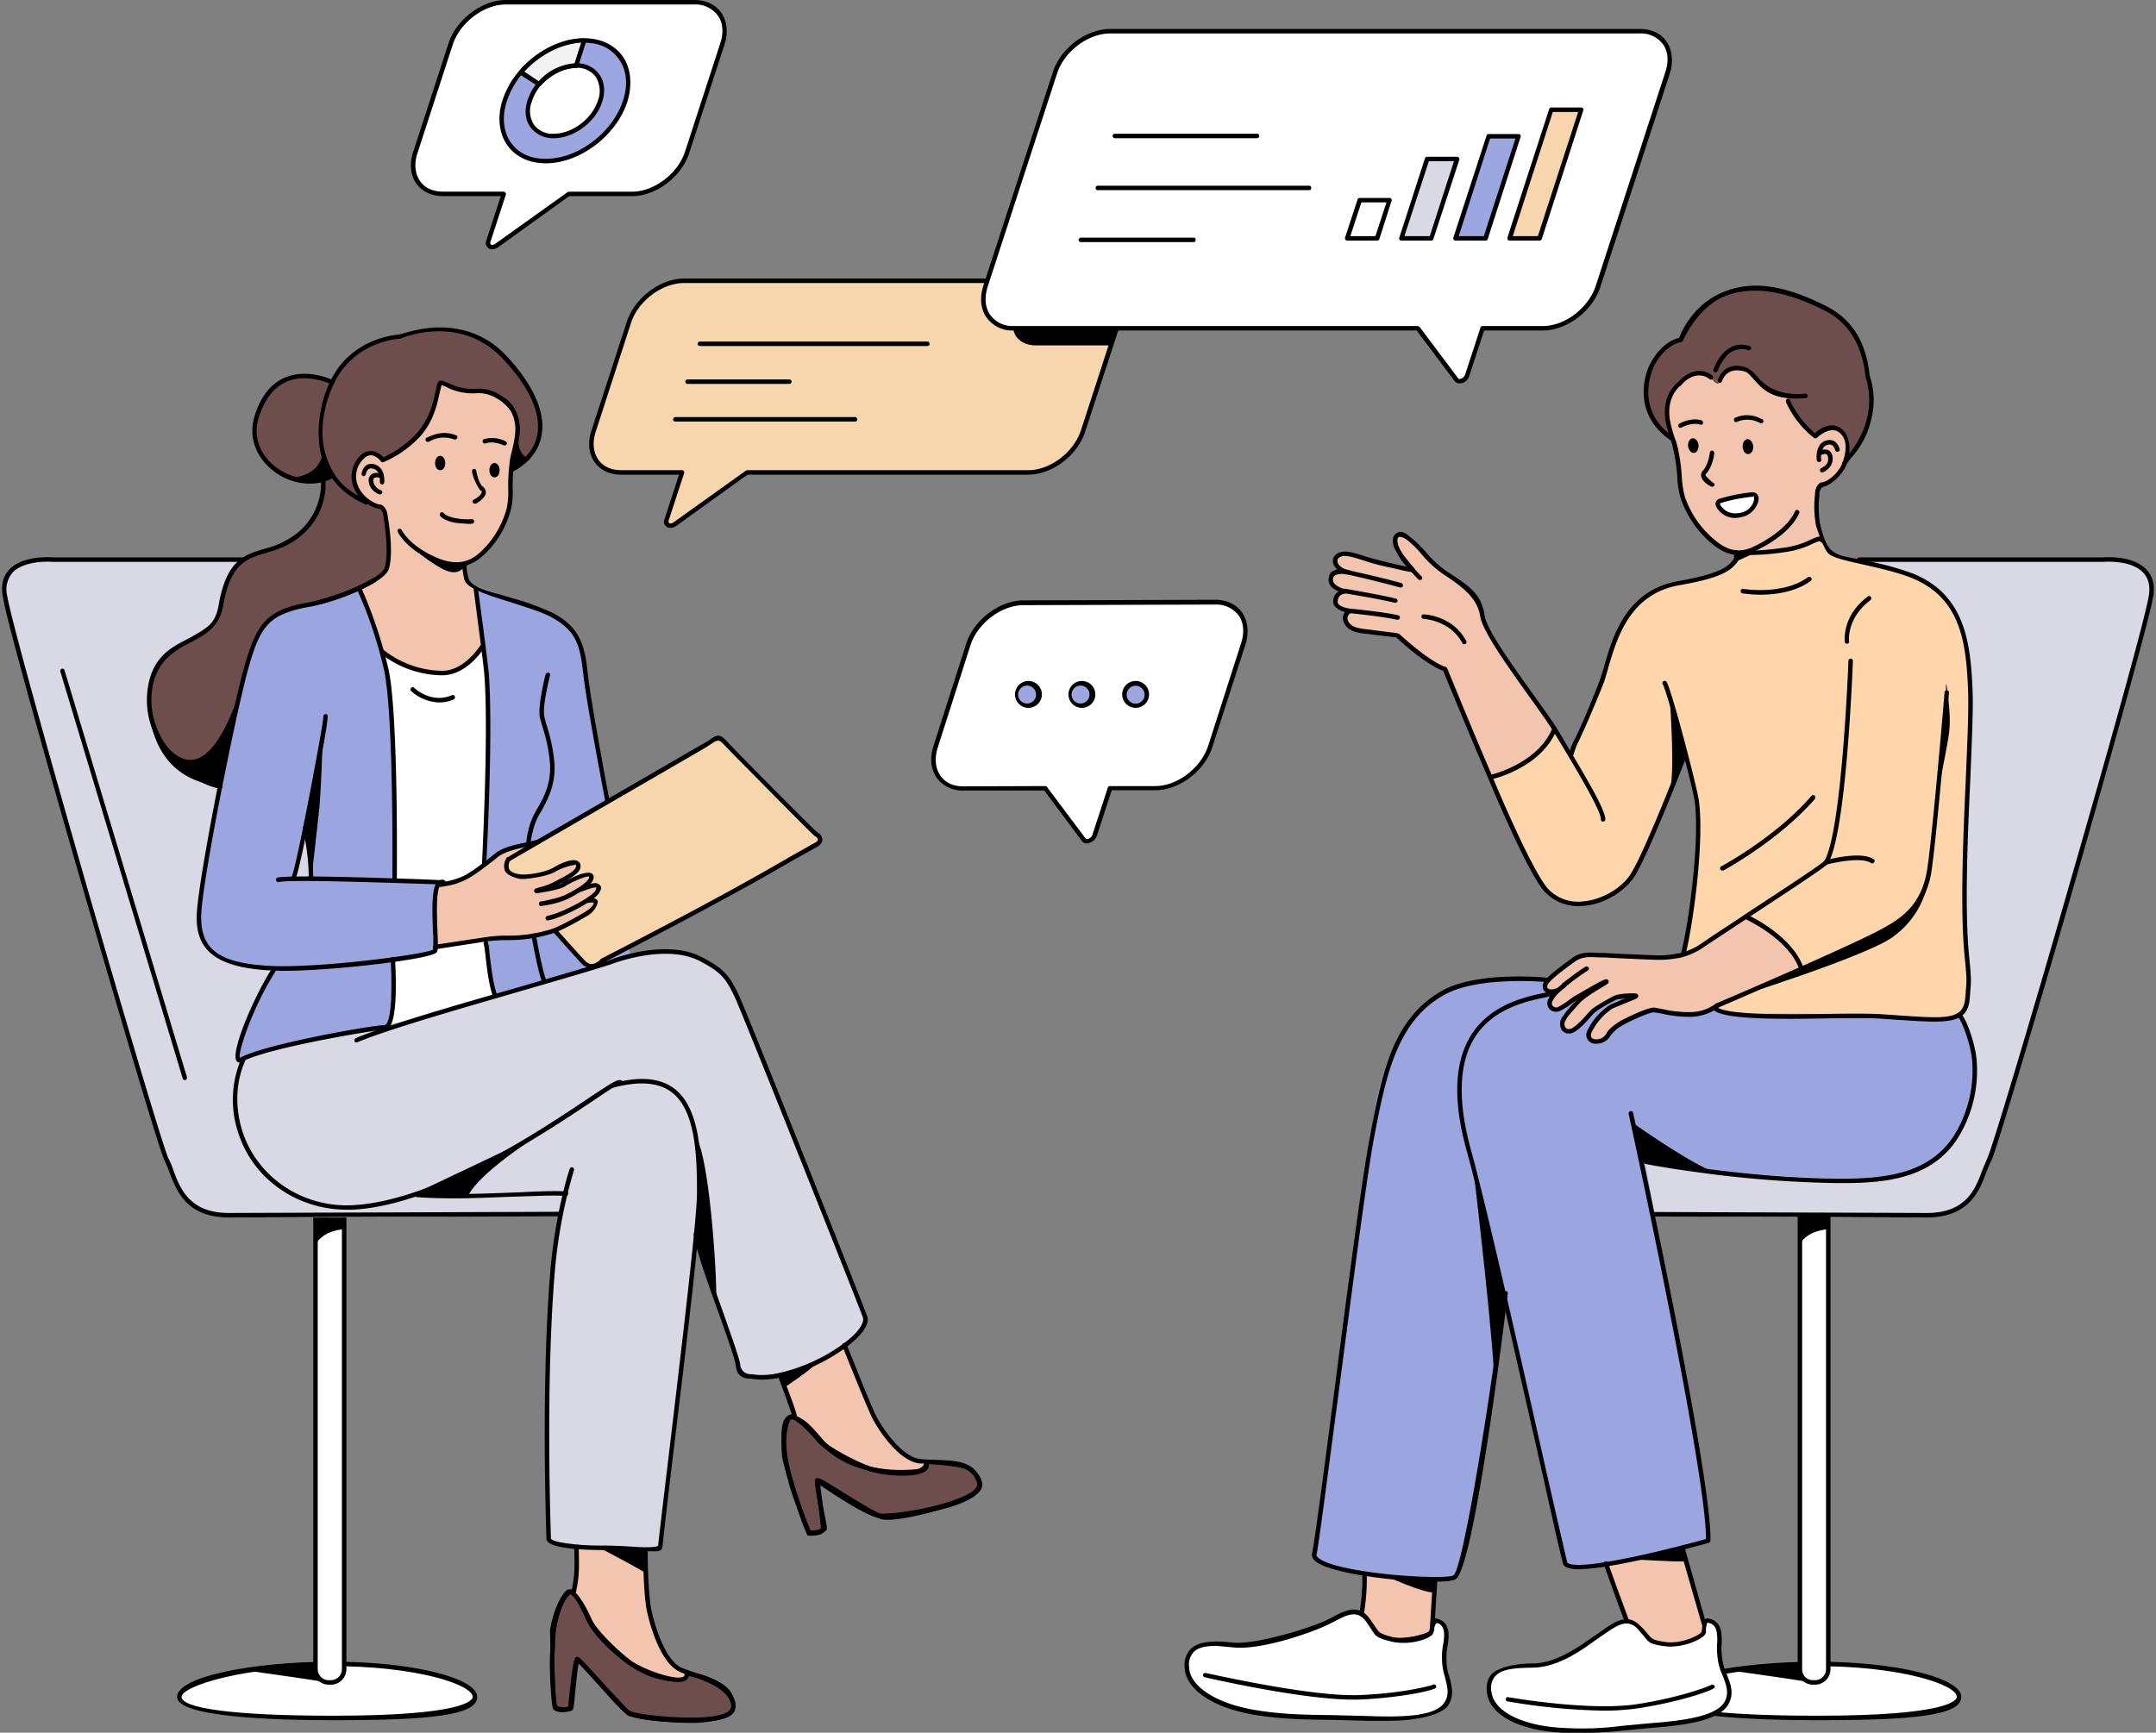 <?xml version="1.0" encoding="UTF-8"?>
<!DOCTYPE svg PUBLIC '-//W3C//DTD SVG 1.0//EN'
          'http://www.w3.org/TR/2001/REC-SVG-20010904/DTD/svg10.dtd'>
<svg height="580.4" preserveAspectRatio="xMidYMid meet" version="1.0" viewBox="15.7 22.4 722.0 580.4" width="722.0" xmlns="http://www.w3.org/2000/svg" xmlns:xlink="http://www.w3.org/1999/xlink" zoomAndPan="magnify"
><rect x="15.7" y="22.4" width="722.0" height="580.4" fill="#808080" stroke="none"/><g data-name="Layer 3"
  ><g id="change1_1"
    ><path d="M174.7,590.8c0,4.9-20.2,7.1-47.5,7.1s-51.4-2.2-51.4-7.1,24-11,51.4-11S174.7,585.8,174.7,590.8Z" fill="#fff"
    /></g
    ><g id="change2_1"
    ><path d="M127.2,598.6c-19.5,0-52.2-1-52.2-7.8S100.4,579,127.2,579s48.3,5.5,48.3,11.8S159.2,598.6,127.2,598.6Zm0-18.1c-29.8,0-50.7,6.7-50.7,10.3s15.9,6.3,50.7,6.3c44.5,0,46.8-5.3,46.8-6.3C174,586.7,155.3,580.5,127.2,580.5Z"
    /></g
    ><g id="change1_2"
    ><path d="M121.4,429.9h9.5a0,0,0,0,1,0,0V581.5a4.4,4.4,0,0,1-4.4,4.4h-.7a4.4,4.4,0,0,1-4.4-4.4V429.9a0,0,0,0,1,0,0Z" fill="#fff"
    /></g
    ><g id="change2_2"
    ><path d="M126.5,586.7h-.7a5.2,5.2,0,0,1-5.2-5.2V429.9a.9.9,0,0,1,.8-.8h9.5a.9.9,0,0,1,.8.8V581.5A5.2,5.2,0,0,1,126.5,586.7Zm-4.4-156.1V581.5a3.7,3.7,0,0,0,3.7,3.7h.7a3.7,3.7,0,0,0,3.7-3.7V430.6Z"
    /></g
    ><g id="change2_3"
    ><path d="M99.9,582.2s15.9,2.2,23.3,3.4c0,0-2.4-1.2-1.8-5.6C121.4,580,100.3,582,99.9,582.2Z"
    /></g
    ><g id="change2_4"
    ><path d="M121.3,429.4v10.1s1.7-4.8,9.9-5.4v-4.5S121.3,429.1,121.3,429.4Z"
    /></g
    ><g id="change3_1"
    ><path d="M638.3,209.7h88s11.4,2.3,10.4,13.1L700.9,347.9l-20.1,66S678.9,427,664,429.3c-12.7,1.9-94.5.4-118.2-.1-3.3-.1-5.1-3.2-3.8-6.4Z" fill="#d9d9e6"
    /></g
    ><g id="change1_3"
    ><path d="M671.8,590.8c0,4.9-20.3,7.1-47.6,7.1s-51.4-2.2-51.4-7.1,24.1-11,51.4-11S671.8,585.8,671.8,590.8Z" fill="#fff"
    /></g
    ><g id="change2_5"
    ><path d="M624.2,598.6c-19.5,0-52.2-1-52.2-7.8S597.4,579,624.2,579s48.3,5.5,48.3,11.8S656.2,598.6,624.2,598.6Zm0-18.1c-29.8,0-50.7,6.7-50.7,10.3s15.9,6.3,50.7,6.3c44.5,0,46.8-5.3,46.8-6.3C671,586.7,652.3,580.5,624.2,580.5Z"
    /></g
    ><g id="change2_6"
    ><path d="M660.9,430.2l-111.4-.4c-.1,0-5.8.5-7.9-2.3-.9-1.3-1-3.1,0-5.2a.7.7,0,1,1,1.3.5c-.7,1.7-.7,2.9-.1,3.8s5.2,1.8,6.6,1.7l111.5.4c13.3,0,16.3-8,18.7-14.5l1.6-3.8c1.4-2.8,13.2-41.9,27.3-91,11.6-40.1,25.6-89.8,26.8-97.5.5-3.2-.1-5.8-1.9-7.7-4.1-4.4-13.3-3.6-13.4-3.6H638.5a.7.7,0,0,1-.8-.7.7.7,0,0,1,.8-.8h81.4c.3,0,10-.9,14.6,4.1,2.1,2.2,2.9,5.2,2.3,8.9-1.3,7.8-15.3,57.5-26.8,97.7-12.4,42.9-25.8,88-27.4,91.3-.6,1-1,2.3-1.6,3.6C678.6,421.3,675.2,430.2,660.9,430.2Z"
    /></g
    ><g id="change3_2"
    ><path d="M115.1,209.7h-88S15.7,212,16.7,222.8L52.5,347.9l20,66s2,13.1,16.9,15.4c12.7,1.9,94.4.4,118.1-.1,3.3-.1,5.2-3.2,3.8-6.4Z" fill="#d9d9e6"
    /></g
    ><g id="change2_7"
    ><path d="M92.4,430.2c-14.3,0-17.6-8.9-20.1-15.5-.5-1.3-1-2.6-1.5-3.6-1.7-3.3-15-48.4-27.4-91.3-11.6-40.2-25.6-89.9-26.8-97.7-.6-3.7.1-6.7,2.2-8.9,4.7-5,14.3-4.1,14.7-4.1h81.4a.7.7,0,0,1,.7.8.7.7,0,0,1-.7.7H33.4c-.1,0-9.3-.8-13.5,3.6a8.7,8.7,0,0,0-1.8,7.7c1.2,7.7,15.2,57.4,26.7,97.5,14.2,49.1,25.9,88.2,27.3,91a27.2,27.2,0,0,1,1.6,3.8c2.4,6.5,5.5,14.5,18.7,14.5l111.4-.4c1.5.1,5.4.1,6.7-1.7s.6-2.1-.1-3.8a.6.6,0,0,1,.4-.9.7.7,0,0,1,1,.4c.9,2.1.9,3.9-.1,5.2-2.1,2.8-7.7,2.3-7.9,2.3Z"
    /></g
    ><g id="change1_4"
    ><path d="M618.4,429.9h9.5a0,0,0,0,1,0,0V581.5a4.4,4.4,0,0,1-4.4,4.4h-.7a4.4,4.4,0,0,1-4.4-4.4V429.9a0,0,0,0,1,0,0Z" fill="#fff"
    /></g
    ><g id="change2_8"
    ><path d="M623.5,586.7h-.7a5.1,5.1,0,0,1-5.1-5.2V429.9a.8.8,0,0,1,.7-.8h9.5a.9.9,0,0,1,.8.8V581.5A5.2,5.2,0,0,1,623.5,586.7Zm-4.3-156.1V581.5a3.6,3.6,0,0,0,3.6,3.7h.7a3.7,3.7,0,0,0,3.7-3.7V430.6Z"
    /></g
    ><g id="change2_9"
    ><path d="M596.9,582.2s15.9,2.2,23.3,3.4c0,0-2.4-1.2-1.8-5.6C618.4,580,597.3,582,596.9,582.2Z"
    /></g
    ><g id="change2_10"
    ><path d="M618.3,429.4v10.1s1.7-4.8,9.9-5.4v-4.5S618.3,429.1,618.3,429.4Z"
    /></g
    ><g id="change4_1"
    ><path d="M536.1,266.3s-3.2,11.3-21.6,16.7c0,0,14.7,36.4,22.7,40.3s17.8.5,22.4-3.4,20.9-44.6,20.9-44.6,3.6,14.3,4.1,16.7-2.2,44.8-5.5,50.6-6.2,17.7,15.5,19.9,39.1,0,49,.2,18.2,1.8,24.3.5,7.7-3.3,7.2-11.2-2.8-24.7-1.6-43.5,3.6-56.9-.5-72.4-11.2-20.7-35.9-25.9c0,0-11-.1-11-8.1,0,0-9.4,6.3-26.8,5.1,0,0-1.6-.9-2.1,2.8s-7.7,5.2-8.5,5.7-17,1.4-23.8,7.3-11,22-12.3,26.2-11,25.6-11,25.6Z" fill="#ffd6ac"
    /></g
    ><g id="change5_1"
    ><path d="M535.3,349.9s-30.6-1.5-41.8,8.8c-8.2,7.6-14.1,17.2-17.1,33.7s-21,150.3-21,150.3.3,2.2,5,3.6,38.7,7.6,42.5,3.9S519.6,458,519.6,458l20.1,86.6s.3,2.5,3.9,2.5,41.7-7.4,43.9-8.5-20.9-126.8-20.9-126.8,65.9,8.9,86,3.6,23.2-21.3,23.8-29.7-.6-17.9-5.3-23.8c0,0-5.5,3.1-24,1.4s-44.2-1.7-49.1-.8a12.4,12.4,0,0,1-8.9-2.3S558.7,351,535.3,349.9Z" fill="#9ba6e1"
    /></g
    ><g id="change6_1"
    ><path d="M207.6,555.8s-1.9-1.5-4.5,5-2.1,11-2.4,15.8.4,16.9.9,17.8,5,1.1,5.1-.4,1.7-16,2.3-15.9,16.3,17.5,17.3,18.3,17.1,3.3,25.8,2.1,10.1-3,8.8-6.7-5.8-7.2-15.4-8.9c0,0,.3,3.7-9.8.9s-19.5-13.5-21.3-16.1S209.7,557.4,207.6,555.8Z" fill="#6d4e4d"
    /></g
    ><g id="change2_11"
    ><path d="M246.6,599.5c-8.8,0-19.6-1.7-20.7-2.5s-3-3-8.2-8.6c-3.1-3.4-6.8-7.4-8.4-9-.5,2.7-1.4,10.5-1.8,14.6-.1.5-.4,1.4-2.2,1.7s-3.8.2-4.4-1-1.3-13.6-1-18.1c.1-1,.1-2,.2-2.9a34.6,34.6,0,0,1,2.3-13.2c1.3-3.3,2.7-5.2,4.1-5.6a1.6,1.6,0,0,1,1.6.3h0c1.4,1.1,2.9,4.3,4.4,7.4s1.8,3.7,2.5,4.7c1.8,2.5,11.1,13.2,20.9,15.8,6,1.6,7.9.8,8.4.4a.8.8,0,0,0,.4-.6.7.7,0,0,1,.3-.6l.6-.2c11,2,14.8,6.2,16,9.5a4.9,4.9,0,0,1,0,4.1c-1,1.7-3.7,2.7-9.4,3.5A32.6,32.6,0,0,1,246.6,599.5ZM209,577.4h.2c.4.1.9.5,9.6,10,3.5,3.7,7.5,8,8,8.4s16.4,3.2,25.2,1.9c4.9-.6,7.6-1.5,8.3-2.8s.4-1.5-.1-2.8-3.9-6.4-14.2-8.4a1.8,1.8,0,0,1-.7.9c-1.5,1.3-4.8,1.3-9.8,0-10.3-2.8-19.7-13.7-21.7-16.5a26.6,26.6,0,0,1-2.6-4.9c-1.3-2.6-2.9-5.9-4-6.8a.5.5,0,0,0-.4,0c-.4.2-1.5.9-3,4.6a33.9,33.9,0,0,0-2.2,12.7c-.1,1-.1,2-.2,2.9a129.3,129.3,0,0,0,.8,17.4,4.7,4.7,0,0,0,3,.2,1.5,1.5,0,0,0,.8-.3c1.5-15.7,2.2-16.2,2.5-16.4Z"
    /></g
    ><g id="change6_2"
    ><path d="M124.1,183.5s.2,16.5-15.1,22.1c-5.7,2.1-9.6,2.6-12.2,4.8-7.9,6.6-5,14.8-9.2,19.7-5.6,6.4-21.3,9.2-22.4,24.4s8.7,33.7,37.6,33.4,57.2-60.3,61.4-76.6,19.7-29.5,25-33.1,10.1-10.7,4.8-23.6-21.9-29.5-45.2-19.6c0,0-16.8,3-21.6,15.7,0,0-12.1-7.6-21.6,3.6S100.8,185.5,124.1,183.5Z" fill="#6d4e4d"
    /></g
    ><g id="change1_5"
    ><path d="M110.1,370.7s25.6-3.6,47.9-7.3a108.2,108.2,0,0,0,38.3-14.1L184.9,233.1s-57.2-1.8-57,4.5C130.1,305.3,110.1,370.7,110.1,370.7Z" fill="#fff"
    /></g
    ><g id="change5_2"
    ><path d="M175,218.6s5.4,34.7,4,55.6-2.8,73,3.2,81.4l44.7-12.4-15.4-99.4s-2.6-11.8-11.4-15.5S175,218.6,175,218.6Z" fill="#9ba6e1"
    /></g
    ><g id="change3_3"
    ><path d="M97,376.1c1-.3-14,37.6,23.5,49.4,8.4,2.7,15.7,3.3,35-3.2l49.9-.3a295.3,295.3,0,0,0-6.2,55.1c-.3,29.7.7,61.5.7,61.5s34.2,4.6,37,2.5l12.6-103.4,13.4,41.2s-.3,4.6,6.4,4.6,33.9-8,36.1-19.2c.2-1-43.7-111.1-43.7-111.1s-8.6-17.5-34-10.4-76.5,21.7-76.5,21.7-19.7,3.6-27.4,3.6C121.6,368.1,97,376.1,97,376.1Z" fill="#d9d9e6"
    /></g
    ><g id="change7_1"
    ><path d="M185.2,312.8s23.3,30.7,26,31.9,4,.9,7.3-.9l70.2-37.7a2.3,2.3,0,0,0,.2-3.7c-2-2.2-30.5-31.6-30.5-31.6s-2-1.5-5.3,1-64.6,37.6-64.6,37.6-4,1.3-3.3,3.4" fill="#f8d6ad"
    /></g
    ><g id="change8_1"
    ><path d="M144.3,176.5s-3-3.5-6.1-1.8-4.3,5.7-3.7,8.9,4.1,8.1,7.8,8.6a4.6,4.6,0,0,1,2.5,2.7c.4,1.9,2,13,.6,17s-9.3,7.7-9.3,7.7l7.9,21.6s8.7,6.8,18.1,6.5,15.7-9.7,15.7-9.7l-2.7-19.1a5,5,0,0,1-2.8-1.6c-1-1.3-1.2-5.4-.9-5.7s5.4-1.5,9.7-8.3,6.1-11.8,5.7-15.9.5-10.1.9-12.5,3.1-8.6.5-13.6-6.2-7.4-10.5-7.5-9.1-.4-13.6-3.3c0,0-1.4-.1-1.7,2.5S160.9,168.2,144.3,176.5Z" fill="#f4c5ae"
    /></g
    ><g id="change8_2"
    ><path d="M208.5,540.4s.9,7.8.3,10.3-1.2,5.1-1.2,5.1,5,7.4,6.5,11.1,10.5,12.7,19.2,15.8,12.4,3.6,12.2.2a15.2,15.2,0,0,1-8-8.3,65.9,65.9,0,0,1-4.8-17.1c-.7-4.7-.9-15.9-.9-15.9Z" fill="#f4c5ae"
    /></g
    ><g id="change8_3"
    ><path d="M276.8,482.5s4.8,12.4,4.9,14.6a30.9,30.9,0,0,1,6.9,6.1c2.9,3.8,11.5,9.8,21.2,11.8s16.4.2,15.7-2-2-.5-6.9-3.5-13.6-18.8-13.2-19-7.3-17.3-7.3-17.3S287.3,481.8,276.8,482.5Z" fill="#f4c5ae"
    /></g
    ><g id="change8_4"
    ><path d="M472.3,549.7c-.2-.1.1,7-.1,8.7s-.4,4.7-.4,4.7a28.2,28.2,0,0,1,4.4,5.5c2,3.4,14.5,3.1,16.9,1.4s2.3-2.8,2.3-2.8l1.1-15.7S480.2,551.1,472.3,549.7Z" fill="#f4c5ae"
    /></g
    ><g id="change8_5"
    ><path d="M553.6,546.7s6.8,17.2,6.7,18.6a7.7,7.7,0,0,1,5.5,3.4,11.9,11.9,0,0,0,8.5,4.8c2.5.3,11.3-1.6,12.1-3.9a5.8,5.8,0,0,0-.6-4.4s-7-24.4-6.7-24.2S553.6,546.7,553.6,546.7Z" fill="#f4c5ae"
    /></g
    ><g id="change8_6"
    ><path d="M162.7,318.4a13.6,13.6,0,0,0,9.1-2c4.7-3,9.8-8.1,11.8-8.8s11.6-2.9,11.6-2.9l-9.7,6s-1.9,4.1,3.9,5,12.6-2.6,16-3.9,4.5.5,3.9,1.5a18.3,18.3,0,0,1-5.9,4.1l-8.2,3.2s8-1.2,9.1-1.7,5.2-3.5,7.4-3.3,1.7.7,1.3,1.7-3.2,3-3.2,3,4-2,5.2-1.4,1,1.3.3,2.6-3.5,2.9-3.7,3.1,2.8-1.2,3.5,0-1.9,3.1-2.7,3.7a135.4,135.4,0,0,1-13.4,6.8c-3,1.1-19,1.4-21.2,1.9s-16.6,2.3-16.6,2.3-.4-11.1-.1-13.6S161.2,319.2,162.7,318.4Z" fill="#f4c5ae"
    /></g
    ><g id="change6_3"
    ><path d="M281.7,497.1s-3.5-1.9-3.5,6.1,1.8,13,2.4,15.9,6,16.9,6,16.9,4.9.5,4.7-2-1.9-15.7-1.9-15.7,17.4,11.7,21.4,11.8,10.1-.6,19.2-2.7,14.1-5.2,13.8-8a8.1,8.1,0,0,0-5.9-6.1c-2.7-.7-12-1.3-12-1.3s.5,2.9-3.9,3.2-14.1.8-23.4-3.9S288.7,499.8,281.7,497.1Z" fill="#6d4e4d"
    /></g
    ><g id="change2_12"
    ><path d="M287.6,536.8h-1a.8.8,0,0,1-.7-.5c-.2-.5-5.3-14-6-16.9a18,18,0,0,0-.5-1.9,52.1,52.1,0,0,1-2-14.2c0-3.6.7-5.8,2.2-6.7a2.5,2.5,0,0,1,2.4,0c3.5,1.3,5.5,3.7,7.7,6.2s4.6,5.6,9.3,7.9c9.4,4.9,19.6,4.1,23,3.9a3.7,3.7,0,0,0,2.8-1.2,2.4,2.4,0,0,0,.4-1.2.6.6,0,0,1,.1-.6.9.9,0,0,1,.7-.3c.3,0,9.3.7,12.1,1.3a8.9,8.9,0,0,1,6.4,6.8c.4,3.3-5,6.6-14.4,8.8s-15,3-19.3,2.8-16.1-8.2-20.4-11.1c.4,3.7,1.6,12.2,1.7,14.2a2.3,2.3,0,0,1-.7,1.7C290.5,536.6,288.7,536.8,287.6,536.8Zm-.4-1.5c1.1,0,2.6-.1,3.2-.7a.8.8,0,0,0,.2-.5c-.2-2.4-1.9-15.6-2-15.7a.9.9,0,0,1,.4-.8.8.8,0,0,1,.8.1c4.8,3.2,17.9,11.6,21,11.7s10.3-.7,19-2.8,13.4-5.1,13.2-7.1a7.4,7.4,0,0,0-5.3-5.5,101.8,101.8,0,0,0-11.1-1.2,2.9,2.9,0,0,1-.6,1.5,5.9,5.9,0,0,1-3.9,1.7c-3.5.2-14,1-23.8-4-4.9-2.5-7.5-5.6-9.8-8.3s-3.9-4.6-7.1-5.9h0a1.3,1.3,0,0,0-1.1,0c-.4.3-1.4,1.3-1.4,5.4a48.7,48.7,0,0,0,2,13.8c.2.7.3,1.4.5,1.9C281.9,521.5,286.2,532.9,287.2,535.3Z"
    /></g
    ><g id="change6_4"
    ><path d="M575.7,169.2s-11-6.1-8.1-21.1c0,0,2.3-8.5,10.9-11.8,0,0,7-19.8,28.5-17.2s29.2,12.3,32,20.4c0,0,2.3,4.3,1.8,8.3-.1.5,6.4,14.7-8.1,30.3S583.4,176.1,575.7,169.2Z" fill="#6d4e4d"
    /></g
    ><g id="change8_7"
    ><path d="M600.8,207.3h-1.5c-5.7,1.6-12.6-4.2-16.4-10.2s-5-12.9-5.1-18.5a32,32,0,0,0-2.8-11.3c-3-12,2.8-16.4,2.8-16.4,7-6.7,11.7-.9,11.7-.9,1.9,2,2.2,0,2.2,0,4.2-8.3,11.1-2,11.1-2,6,8.6,11.2,7.1,11.2,7.1,2.5,7.2,9.7,13.8,9.7,13.8a6.7,6.7,0,0,1,6.3-3.1c5.3,2.9,4.5,7.5,2.7,12.4s-6.3,6.4-7.4,7.4-.8,4.1-1.3,7.7.6,4.4,2.1,8.9l-5.6,2.6c-1.9.7-14.9,4-19.7,2.6" fill="#f4c5ae"
    /></g
    ><g id="change8_8"
    ><path d="M468.1,226.9c-.7-.1-2.5,1.6-1.8,3.8s3.4,2.3,5.3,2.8,12.4,1.1,12.3,1.6,10.8,10,14.9,11.1L514.5,283s18.5-4.7,21.6-16.7c0,0-22.8-32.9-23.8-36.2s-.4-8-10.9-14.4-10.7-14-15.6-14.4-1.9,5.4-1.9,5.4l4.3,6-21-4.4s-4.9-.7-4,2.6,2.9,3.4,2.9,3.4-4.3-.7-4.3,2,4.7,4.1,4.7,4.1-4,.7-3.5,3.2S468.1,226.9,468.1,226.9Z" fill="#f4c5ae"
    /></g
    ><g id="change8_9"
    ><path d="M600.4,329.2s-17.7,12.6-21.3,13.4-30.1-.4-30.1-.4a14.4,14.4,0,0,0-9.6,4c-4.2,4-7.6,6.7-6,8.1s3.4-.3,3.8-.3-3.8,3.3-2.2,5.3,3.7,1.5,5.1.4l5.4-4.3,2.3-.8s-6.8,5.8-8.3,8.1-.6,6,2.6,5,6-6.2,7.5-7.2,7.3-3.6,7.3-3.6l5.9-.4c.5-.2-9.4,4-10.4,5.1s-4.4,5.3-4.6,7.1,1.5,4.1,4.2,2.3,3-3.9,6.4-5.6l11.1-5.1s8.8,3.4,15.5,1.3,6.6-3,8.2-3.5,25-11.7,25.4-11.4-2.5-6.4-8.3-10.7A96.2,96.2,0,0,0,600.4,329.2Z" fill="#f4c5ae"
    /></g
    ><g id="change5_3"
    ><path d="M163.3,317.8s-15.4-1.2-15.5-.5,1.3-45.4-1.2-58.6-5-28.6-10.5-39.1c0,0-10.8,4.1-15.7,5s-15.1,1.6-20.2,15.1-16.4,76-17.1,79.3-5.8,22,11.3,26l12.3,2S94,368.6,95.8,377.9a50.1,50.1,0,0,1,11.7-4.3c11.4-2.8,28.7-5.7,37.7-7.4,1.6-.3,2.1-22.4,2.1-22.4s14.5-2.1,14.1-3-.4-15.2.3-20.4C162.1,317.4,163.3,317.8,163.3,317.8Zm-48.8-1.4,3.7-15.7,1.4,16Z" fill="#9ba6e1"
    /></g
    ><g id="change2_13"
    ><path d="M249,403.7s1.1,9.6,1.1,15.2-1.2,19-1.2,19,5.7,19,6.5,19.5-1.5-44.9-6.4-53.7"
    /></g
    ><g id="change2_14"
    ><path d="M77.6,384.2a.8.8,0,0,1-.7-.5l-41-136.4a.8.8,0,0,1,.5-.9.7.7,0,0,1,.9.5l41,136.3a.9.9,0,0,1-.5,1Z"
    /></g
  ></g
  ><g data-name="Layer 1"
  ><g id="change2_15"
    ><path d="M110.2,347.6l-4.9-.2c-17.2-1.1-24.3-6.7-23.7-18.9s11.4-66.6,15.7-82,7.5-19.9,22.2-22.4a73.2,73.2,0,0,0,21.1-8,.7.7,0,0,1,1,.3.7.7,0,0,1-.2,1,74.3,74.3,0,0,1-21.7,8.2c-14,2.4-16.9,6.4-21,21.3s-15.1,69.7-15.6,81.6,5.9,16.4,22.3,17.4,52.6-3.8,55.3-5.4a40.3,40.3,0,0,0,0-6.2c-.3-7.2-.4-13,.9-15.7l-5.8-.2c-13.6-.4-41.9-1.4-46.5-.6a.8.8,0,1,1-.3-1.5c4.8-.8,32.2.1,46.9.6l7.2.3a1.5,1.5,0,0,1,1.3,0,.7.7,0,0,1,.5.9c-.1.5-.1.6-1.5.6h0c-1.8,1.3-1.4,10.2-1.2,15.5s.2,6.6-.3,7.2C160.5,343.6,127.8,347.6,110.2,347.6Z"
    /></g
    ><g id="change2_16"
    ><path d="M219,291c-.3,0-.7-.3-.7-.6s-6.2-32.3-7.3-42.5-2.8-14.5-10.9-18.9c-3.2-1.7-8.3-3.2-13.1-4.8-8.1-2.5-15.1-4.7-15.8-7.7s-.9-5.1-.3-5.7a.8.8,0,0,1,1.1,0c.2.3.3.7.1.9s-.3,1.1.5,4.4,8.1,4.6,14.8,6.7a87.5,87.5,0,0,1,13.4,4.9c8.7,4.6,10.7,10.2,11.7,20s7.2,42.1,7.2,42.4a.7.7,0,0,1-.6.9Zm-47-79.1Zm0,0Zm0,0Z"
    /></g
    ><g id="change2_17"
    ><path d="M114.1,317h-.4a.8.8,0,0,1-.3-1c1.6-3.2,10.4-50.1,10.6-53.4a.8.8,0,0,1,.2-.8.9.9,0,0,1,1-.1c.4.4.8.6-4.3,26.8-1.2,6.1-5.1,26.1-6.2,28.1A.6.6,0,0,1,114.1,317Z"
    /></g
    ><g id="change2_18"
    ><path d="M131.8,427.6c-16.6,0-31.4-10.3-36.3-25.7a34.9,34.9,0,0,1,1.1-25.1.7.7,0,0,1,1.3.7c-4.4,9.8-2.5,19.2-1,23.9,5,15.4,20.1,25.5,36.8,24.7,27.5-1.4,62.5-24.7,79.3-36,7.4-4.9,9.2-6,10.1-5.9a.8.8,0,1,1-.1,1.5c-.8.1-4.7,2.7-9.1,5.7-17,11.3-52.2,34.8-80.1,36.2Zm91.2-42Zm0,0Z"
    /></g
    ><g id="change2_19"
    ><path d="M167.9,423.8c-4.2,0-8.4-.1-12.5-.4a.7.7,0,0,1-.7-.7.7.7,0,0,1,.8-.7c11,.7,23.4.2,33.4-.2,6.8-.3,12.7-.6,16.4-.3a.7.7,0,0,1,.7.8.8.8,0,0,1-.8.7c-3.6-.3-9.4,0-16.3.2S175.3,423.8,167.9,423.8Z"
    /></g
    ><g id="change2_20"
    ><path d="M232.8,542h-5.1c-2.9-.2-6.5-.4-10.7-.4s-18.2-.3-18.3-3.7c-1.1-34.7-.6-67.4,1.3-89.7,1.7-19.9,6.4-34.2,6.5-34.3a.8.8,0,0,1,.9-.5.8.8,0,0,1,.5,1,167.8,167.8,0,0,0-6.4,33.9c-1.9,22.3-2.4,54.9-1.3,89.5.3.8,5.6,2.3,16.8,2.3,4.3,0,7.9.2,10.8.4s8.2.4,8.3-.5,1.5-13.1,3.3-28c3.8-31.9,9.6-80.1,9.7-89.5.1-14.3-.8-28.3-8.4-34.2-4.5-3.4-11-3.9-19.9-1.5a.7.7,0,1,1-.4-1.4c9.4-2.6,16.3-2,21.2,1.7,8.1,6.3,9.1,20.7,9,35.4-.1,9.5-5.9,57.7-9.8,89.7-1.7,14.3-3,25.6-3.2,27.9S235.9,542,232.8,542Z"
    /></g
    ><g id="change2_21"
    ><path d="M163.1,319.5a.7.7,0,0,1-.7-.6.7.7,0,0,1,.6-.9,27.1,27.1,0,0,0,6-1.4l.8-.3c2.8-1,7-4.3,10.2-6.8l1.6-1.3c2.6-2,6.6-2.9,10.7-3.7l3.7-.9a.8.8,0,0,1,.3,1.5l-3.7.8c-4,.9-7.7,1.7-10.1,3.5l-1.6,1.3c-3.4,2.6-7.6,5.9-10.6,7l-.8.3c-1.5.6-2,.8-6.3,1.5Z"
    /></g
    ><g id="change2_22"
    ><path d="M196.8,325.9a.8.8,0,0,1-.2-1.5c.1,0,6.1-1,8.9-2.5,5.1-2.5,7.5-4.7,7.5-5.7s-6.4,1.9-8.1,3.1-8.7,2.2-9.5,2.3a.8.8,0,0,1-.7-.4.7.7,0,0,1-.1-.6c.2-.5.5-.6,1.5-.9a23.1,23.1,0,0,0,5.4-2l1.3-.7c2.5-1.3,6-3.1,5.8-4.6s-.1-.2-.2-.3-3.9.6-6.8,2.3-10.1,2.6-11.6,2.4-4.5-1.2-5.2-2.7a4.7,4.7,0,0,1,.5-4.2.6.6,0,0,1,1-.2.6.6,0,0,1,.2,1,3.4,3.4,0,0,0-.3,2.8c.4.9,1.8,1.6,4,1.8s7.8-.6,10.7-2.2c.6-.4,5.9-3.5,8.2-2.3a1.8,1.8,0,0,1,1,1.4c.3,2.5-3.2,4.3-6.6,6.1l-.6.3a2.3,2.3,0,0,0,1.1-.5c1.1-.7,7.6-4.2,9.7-3.2a1.3,1.3,0,0,1,.8,1.2c.2,2.4-4.4,5.2-8.3,7.2s-9,2.5-9.3,2.6Z"
    /></g
    ><g id="change2_23"
    ><path d="M199.1,330.7a.7.7,0,0,1-.7-.6.8.8,0,0,1,.6-.9,34.3,34.3,0,0,0,6.6-2.4c4.3-2,9-4.8,9.6-6.3a3.2,3.2,0,0,0,.2-.8c-.6-.3-3.4.8-4.3,1.1l-.7.3a.8.8,0,0,1-.6-1.4l.7-.3c2.8-1,4.9-1.7,5.9-.7s.6,1.3.2,2.3c-1,2.5-7.6,5.9-10.4,7.2-.2.1-4.7,2.2-7,2.5Z"
    /></g
    ><g id="change2_24"
    ><path d="M161.9,340.3a.8.8,0,1,1-.1-1.5l16-2.4a47.2,47.2,0,0,1,8-.6,47.6,47.6,0,0,0,14.3-2.1c3.6-1.1,11.5-5.8,11.6-5.9,2.4-1.4,2.9-2.7,2.8-2.9s-.5-.3-1.5-.1a.7.7,0,0,1-.4-1.4c2.5-.6,3.2.5,3.3.9s-.7,3.2-3.4,4.8c-.3.2-8.2,4.9-11.9,6a48.3,48.3,0,0,1-14.8,2.2,53.2,53.2,0,0,0-7.7.5L162,340.3Z"
    /></g
    ><g id="change2_25"
    ><path d="M213.4,346.5a3.7,3.7,0,0,1-2.8-1.2c-2.5-2.6-9.3-10.3-9.4-10.4a.7.7,0,0,1,.1-1,.7.7,0,0,1,1,0c.1.1,6.9,7.8,9.4,10.4s5.3-.7,5.3-.8h.1c39.2-20.2,54.7-29.2,64-34.6l7.3-4.1q1.2-.6,1.2-1.2c0-.4-.5-.9-1-1.1s-28.4-28.5-30.1-30.3-2.2-2.3-4.2-.9l-2.3,1.5-65.4,37.9-.2.2a.8.8,0,0,1-1-.4c-.2-.4-.3-.5.4-1h0l2.5-1.5,7.1-4.2L217,291.3l34.2-19.8a19.5,19.5,0,0,0,2.3-1.4c2.5-1.8,3.4-1.9,6.1,1.1s28.5,29,29.8,30a2.9,2.9,0,0,1,1.7,2.5c0,.9-.7,1.8-2,2.5l-7.2,4c-9.3,5.4-24.9,14.4-64,34.6A8.5,8.5,0,0,1,213.4,346.5Z"
    /></g
    ><g id="change2_26"
    ><path d="M192.8,305.9a.5.5,0,0,1-.5-.3c-.3-.2-.8-.7.7-6.5a24.7,24.7,0,0,1,2.6-5.8c2.2-3.8,4.6-8.2,4.3-14.8a51.7,51.7,0,0,0-2.4-12.2c-.4-1.3-.7-2.5-1-3.5-.8-3.9,1.8-14.1,1.9-14.5a1,1,0,0,1,1-.6.7.7,0,0,1,.5.9c0,.1-2.7,10.4-1.9,13.8.2,1,.5,2.1.9,3.4a56.2,56.2,0,0,1,2.5,12.6c.3,7.1-2.3,11.8-4.4,15.7a20.9,20.9,0,0,0-2.5,5.3c-1.1,4.1-1.1,5.2-1,5.4a.8.8,0,0,1-.2.8A.5.5,0,0,1,192.8,305.9Zm.7-1.1Zm-.2-.2Zm0,0Zm0,0Zm0,0Zm0,0Zm0,0Z"
    /></g
    ><g id="change2_27"
    ><path d="M123.2,224.8a.9.9,0,0,1-.8-.6.7.7,0,0,1,.5-.9c13.8-4,20.8-8.4,21.6-10.7,1.7-5.4-.4-17.1-.4-17.2a3.2,3.2,0,0,0-1.3-2.6c-2.3-.1-6.5-2.6-8.4-6.5a9.9,9.9,0,0,1,2.4-11.7,4.8,4.8,0,0,1,3.7-1.1,6,6,0,0,1,3.6,2.1,34.9,34.9,0,0,0,10.5-7.4c4.7-4.7,6.1-10.8,6.9-14.4s.7-3.3,1.4-3.8a1.4,1.4,0,0,1,.9-.1l2.5,1a17.2,17.2,0,0,0,9.1,1.7c6.9-.4,11.6,5.3,11.8,5.5a.8.8,0,1,1-1.2,1c0-.1-4.4-5.3-10.5-5a19.3,19.3,0,0,1-9.8-1.8,9.5,9.5,0,0,0-2.1-.9c-.2.5-.4,1.6-.7,2.7-.8,3.8-2.2,10.2-7.2,15.2a35.4,35.4,0,0,1-11.6,7.9.8.8,0,0,1-.9-.3,5.3,5.3,0,0,0-2.9-2,3.1,3.1,0,0,0-2.5.9,8.1,8.1,0,0,0-2,9.8c1.7,3.7,5.7,5.7,7.2,5.8h.2c.1,0,2.1.8,2.3,3.8.1.4,2.2,12.1.4,17.8-1.1,3.4-9.9,8-22.5,11.7Z"
    /></g
    ><g id="change2_28"
    ><path d="M168.5,212.2a15.9,15.9,0,0,1-3.6-.4c-2.2-.5-12-4.1-16-11.2a.7.7,0,1,1,1.3-.7c3.4,6.1,12.2,9.8,15,10.4,5.9,1.4,9.5-.8,13-4.6a30.9,30.9,0,0,0,7.2-13.1,28.1,28.1,0,0,0,.5-6.6,59.5,59.5,0,0,1,.7-10.3,20.9,20.9,0,0,1,.5-2.1,47.1,47.1,0,0,0,1-5c1.2-8.2-4-11.5-4-11.5a.7.7,0,0,1-.3-1,.8.8,0,0,1,1.1-.3c.2.2,6,3.9,4.7,13a47.2,47.2,0,0,1-1.1,5.2c-.1.7-.3,1.3-.4,2a55.8,55.8,0,0,0-.7,10,26.9,26.9,0,0,1-.6,7,31.5,31.5,0,0,1-7.5,13.7C176.6,209.6,173.4,212.2,168.5,212.2Z"
    /></g
    ><g id="change2_29"
    ><path d="M143.7,184.7h0a.9.9,0,0,1-.8-.8c.1-1.8-.3-3.2-1.1-3.9a2.9,2.9,0,0,0-2-.7c-1.3.1-1.6,1.9-1.6,2s-.4.6-.8.6a.8.8,0,0,1-.6-.9c0-.1.5-3,2.9-3.2a3.9,3.9,0,0,1,3.1,1.1c.8.7,1.7,2.2,1.6,5A.8.8,0,0,1,143.7,184.7Z"
    /></g
    ><g id="change2_30"
    ><path d="M143,188h-.3c-.1-.1-3.2-1.1-3.5-4.3a2.4,2.4,0,0,1,.9-2.4c1.1-.9,2.9-.3,3.1-.3a.7.7,0,0,1,.4,1,.6.6,0,0,1-.9.4,2.5,2.5,0,0,0-1.7.1c-.2.1-.3.5-.3,1a3.9,3.9,0,0,0,2.5,3.1.7.7,0,0,1,.5.9A.8.8,0,0,1,143,188Z"
    /></g
    ><g id="change2_31"
    ><path d="M174.9,191.1a.7.7,0,0,1-.4-1.4c1-.5,2.4-1.6,2.5-2.4s-.1-.3-.4-.6-2.2-3.1-2.8-6.1v-.2a.7.7,0,0,1,1.4-.4v.2c.7,3.6,1.7,4.9,2.3,5.3a2.5,2.5,0,0,1,.9,2c-.2,1.8-2.9,3.4-3.3,3.6Z"
    /></g
    ><g id="change2_32"
    ><path d="M158.9,170.4a.8.8,0,0,1-.7-.5.9.9,0,0,1,.5-1h.2c3.4-1.7,6.6-1.9,9.5-.7a.6.6,0,0,1,.4.9.8.8,0,0,1-1,.5,9.8,9.8,0,0,0-8.2.6.6.6,0,0,1-.5.2Z"
    /></g
    ><g id="change2_33"
    ><path d="M184.7,171.6h-.3c-3.7-1.7-6-.7-6-.7a.7.7,0,0,1-1-.4.8.8,0,0,1,.3-1,10.1,10.1,0,0,1,7.3.7.9.9,0,0,1,.4,1C185.2,171.4,185,171.6,184.7,171.6Z"
    /></g
    ><g id="change2_34"
    ><ellipse cx="163.1" cy="177.5" rx="1" ry="1.6"
    /></g
    ><g id="change2_35"
    ><path d="M163.1,179.9c-.9,0-1.7-1-1.7-2.4s.8-2.4,1.7-2.4,1.7,1,1.7,2.4S164.1,179.9,163.1,179.9Zm.1-1.5Zm-.1-1.7a1.7,1.7,0,0,0,0,1.6,1.7,1.7,0,0,0,0-1.6Z"
    /></g
    ><g id="change2_36"
    ><ellipse cx="181.3" cy="179.9" rx="1" ry="1.6"
    /></g
    ><g id="change2_37"
    ><path d="M181.3,182.3c-.9,0-1.7-1-1.7-2.4s.8-2.4,1.7-2.4,1.7,1,1.7,2.4S182.3,182.3,181.3,182.3Zm.1-1.5Zm-.1-1.7a1.7,1.7,0,0,0,0,1.6,1.7,1.7,0,0,0,0-1.6Z"
    /></g
    ><g id="change2_38"
    ><path d="M172.8,197.9l-3.9-.3c-3-.3-5.7-1.7-5.9-2.7a.7.7,0,0,1,.5-.9.8.8,0,0,1,.9.4c.3.4,2,1.4,4.7,1.7a20.1,20.1,0,0,0,4.6.2.8.8,0,0,1,.8.7.8.8,0,0,1-.7.8Zm-8.4-3.3Z"
    /></g
    ><g id="change2_39"
    ><path d="M147.9,317.4h0a.7.7,0,0,1-.8-.8c0-.5.5-53.8-2.7-69.3a140.3,140.3,0,0,0-8.8-26.7l-.2-.7a.6.6,0,0,1,.4-.9.7.7,0,0,1,1,.4h0l.2.6a154.3,154.3,0,0,1,8.9,27c3.2,15.7,2.7,67.5,2.7,69.7A.7.7,0,0,1,147.9,317.4Z"
    /></g
    ><g id="change2_40"
    ><path d="M177.8,312.8h0a.7.7,0,0,1-.7-.8c0-.4,2.3-44.2.8-63.6-.3-4-3.6-28.5-3.6-28.8a.7.7,0,0,1,1.4-.2c.2,1,3.4,24.8,3.7,28.9,1.5,19.5-.8,63.3-.9,63.8A.7.7,0,0,1,177.8,312.8Z"
    /></g
    ><g id="change2_41"
    ><path d="M163.8,248.6a33.8,33.8,0,0,1-20.5-7.2.8.8,0,0,1-.1-1.1.9.9,0,0,1,1.1-.1,32.4,32.4,0,0,0,19.5,6.9c7.4,0,12.6-8.3,12.7-8.4a.8.8,0,0,1,1-.2.7.7,0,0,1,.3,1C177.5,239.9,172,248.6,163.8,248.6Z"
    /></g
    ><g id="change2_42"
    ><path d="M162.8,257.7a14.8,14.8,0,0,1-9.4-3.8.8.8,0,0,1,0-1.1.7.7,0,0,1,1,0c.3.2,5.8,5.5,12.8,2.4a.8.8,0,0,1,.6,1.4A12.3,12.3,0,0,1,162.8,257.7Z"
    /></g
    ><g id="change2_43"
    ><path d="M119.9,317h0a.9.9,0,0,1-.8-.8,77.1,77.1,0,0,0-2-16.3.7.7,0,0,1,.5-.9.7.7,0,0,1,.9.6,74.5,74.5,0,0,1,2.1,16.7A.7.7,0,0,1,119.9,317Z"
    /></g
    ><g id="change2_44"
    ><path d="M270.9,484.5a21.9,21.9,0,0,1-3.6-.3H267c-1.1,0-4.5,0-4.9-4.4-.2-1.9-2.8-9.3-5.6-17.2-3.8-10.5-8-22.4-8.5-26.8a.8.8,0,0,1,.7-.8.7.7,0,0,1,.8.7c.4,4.2,4.7,16,8.4,26.4,2.9,8.3,5.5,15.5,5.7,17.5s1.9,3.1,3.4,3.1h.6c10.7,2,28.9-7.2,35.1-14.3,1.6-1.9,2.3-3.6,2-4.6-1.3-3.8-37.8-95.5-42.5-106.4-3.6-8.1-5.7-9.6-12-13-11.5-6.1-29.4.8-29.6.9-6.4,2.1-17.5,5.3-30.2,9-21,6.1-44.7,12.9-55,17.2a.7.7,0,0,1-1-.4.9.9,0,0,1,.5-1c10.3-4.3,34.1-11.2,55.1-17.2,12.2-3.6,23.7-6.9,30.1-9,.7-.3,18.7-7.3,30.8-.8,6.6,3.5,9,5.4,12.7,13.7,4.7,10.9,41.2,102.7,42.5,106.5.6,1.6-.2,3.7-2.3,6.1C298.1,476,282.4,484.5,270.9,484.5Z"
    /></g
    ><g id="change2_45"
    ><path d="M287.9,536.6a3.5,3.5,0,0,1-1.6-.3c-1.8-.9-8.4-24.6-8.5-24.8-.6-3.2-.7-10.6,1.3-14.3a2.1,2.1,0,0,1,1.4-1c2.6-.2,7.2,4.7,9.7,7.7s11.9,7.9,16.6,9.6,16.4,2.2,18.3.1a1.1,1.1,0,0,0,0-1h-1.5c-7.2-.8-14.5-12.2-16.3-16.3-3.5-7.8-9.4-22.9-9.5-23a.7.7,0,0,1,.4-1,1,1,0,0,1,1,.4c.1.2,6,15.2,9.4,23,1.7,3.7,8.7,14.7,15.2,15.4a48.9,48.9,0,0,0,5.4.3c5.5.2,10.6.4,13.3,3.8,1.2,1.4,2.5,3.3,2,5.3s-3.2,3.9-8.6,5.8c-8.6,3.1-20.9,5.9-24.9,5-2.1-.5-7.8-4-13.4-7.5-2.9-1.8-6.1-3.8-7.4-4.4a75.7,75.7,0,0,0,1.3,8.6c1.1,5.4,1.2,6.4,1,6.9S289.6,536.6,287.9,536.6Zm-.8-1.6a6.6,6.6,0,0,0,4-.8c0-.7-.6-3.6-1-6-1.4-7.1-1.7-9.5-1.2-10.3a.9.9,0,0,1,.7-.3c.6-.1,2,.6,8.8,4.9,4.9,3,11,6.8,12.9,7.2s15-1.6,24.1-4.9c4.8-1.7,7.2-3.3,7.6-4.8s-.2-2.2-1.6-4-7.1-3-12.2-3.2h-2.5a2.2,2.2,0,0,1-.5,1.9c-2.7,3.1-15,2.1-19.9.3s-13.4-5.5-17.2-10-7.2-7.3-8.4-7.2l-.3.2c-1.8,3.4-1.6,10.4-1.1,13.3S285.8,533.3,287.1,535Zm0,0Z"
    /></g
    ><g id="change2_46"
    ><path d="M281.7,497.3c-.3,0-.7-.3-.7-.6s-2.6-7.7-4.3-12.1l-.4-1.2a.7.7,0,0,1,.4-1,.9.9,0,0,1,1,.5l.4,1.1c2.5,6.6,4.3,11.4,4.4,12.5a.8.8,0,0,1-.7.8Z"
    /></g
    ><g id="change2_47"
    ><path d="M245.3,599.3c-7.9,0-16.3-.8-19.1-2.4s-6.4-6.1-10.8-10.9c-2.2-2.5-4.8-5.4-5.9-6.4-.4,1.6-.8,6-1.1,8.7-.5,5.5-.6,6.5-1,6.9s-2.3.7-3.1.7-2.4-.2-3.2-1-1.2-26-1.2-26.2c.3-3.2,2.3-10.3,5.2-13.3a1.7,1.7,0,0,1,1.6-.6c2.5.5,5.6,6.5,7.2,10.1s9.2,10.9,13.2,13.8,15.1,6.8,17.5,5.3a1.1,1.1,0,0,0,.4-.9l-1.4-.6c-6.8-2.8-10.3-16.1-11.2-20.2s-1.3-12.4-1.3-20.4a.8.8,0,0,1,.7-.8h0a.9.9,0,0,1,.8.8c0,7.9.5,16.6,1.3,20.1,1.8,7.9,5.4,17.1,10.2,19.1l5.2,1.9c5.1,1.7,10,3.3,11.7,7.3.7,1.7,1.4,3.9.4,5.6s-4.1,2.9-9.9,3.2C249.5,599.3,247.4,599.3,245.3,599.3Zm-36-21.5h.1c.7.1,1.8,1.2,7.2,7.2,3.8,4.3,8.6,9.7,10.3,10.6s14.8,2.6,24.5,2c5.1-.3,7.8-1.1,8.7-2.4s.4-2.2-.5-4.3-6-4.9-10.8-6.5l-2.4-.8a2,2,0,0,1-1,1.6c-3.4,2.2-14.9-2.1-19.2-5.2s-11.3-9.1-13.7-14.5-4.8-9-6.1-9.2h-.2c-2.7,2.7-4.6,9.5-4.8,12.4s0,23.1.7,25a6,6,0,0,0,4.1.4,59.1,59.1,0,0,0,.7-6c.7-7.2,1.1-9.6,1.8-10.2Zm-7.1,16.1Z"
    /></g
    ><g id="change2_48"
    ><path d="M207.8,556.2h-.1a.8.8,0,0,1-.6-.9c1-4.8,1.1-6.7.9-14.3a.8.8,0,0,1,.7-.8h0a.9.9,0,0,1,.8.8c.2,7.7.1,9.7-.9,14.6A.8.8,0,0,1,207.8,556.2Z"
    /></g
    ><g id="change2_49"
    ><path d="M216.1,540.7s8.9,4.5,15.5,8.4l.3-7.4S222.9,541.4,216.1,540.7Z"
    /></g
    ><g id="change2_50"
    ><path d="M95.9,378.3a1.2,1.2,0,0,1-.9-.4c-2.4-2.6,5.6-21.4,11.6-30.8a.7.7,0,0,1,1-.3.8.8,0,0,1,.3,1.1c-7.2,11.2-12.5,26.5-11.9,28.8h.1c8.9-4.8,46.2-11.2,48.4-10.9l.4-.2c2.1-1.9,2.1-14.4,1.6-21.9a.8.8,0,0,1,.7-.8.8.8,0,0,1,.8.7c.1,2.1,1.2,20.1-2.1,23.1a1.8,1.8,0,0,1-1.7.6h0c-2,0-38.4,5.9-47.4,10.7A1.9,1.9,0,0,1,95.9,378.3Z"
    /></g
    ><g id="change2_51"
    ><path d="M181.4,356.4c-.3,0-.5-.2-.7-.5-1.3-3.5-2.1-10.2-2.5-14.2-.2-1.4-.4-2.9-.5-3.2a.7.7,0,0,1,.5-.9.6.6,0,0,1,.9.4,15.4,15.4,0,0,1,.5,3.6c.5,3.9,1.2,10.4,2.5,13.8a.6.6,0,0,1-.4.9Z"
    /></g
    ><g id="change2_52"
    ><path d="M542,275.6c-.1,0-.2,0-.2-.1a.8.8,0,0,1-.6-.9,22,22,0,0,1,2-4.9c1.3-2.7,3.5-7.3,8-18.8.5-1.4,1.1-3.2,1.7-5.3,2.9-10.2,7.4-25.6,25.1-28.6,14.7-2.6,16.9-5.3,18.3-7.4a4,4,0,0,0,0-1.9.8.8,0,0,1,.5-1,.9.9,0,0,1,1,.5,8.8,8.8,0,0,1,0,2.9.4.4,0,0,0-.1.3c-2.1,2.9-5,5.5-19.5,8-16.8,2.9-21,17.8-23.9,27.6-.6,2.1-1.1,4-1.7,5.5-4.6,11.5-6.8,16.1-8.1,18.9a24.2,24.2,0,0,0-1.8,4.6A.7.7,0,0,1,542,275.6Z"
    /></g
    ><g id="change2_53"
    ><path d="M579.5,342.4h-.2a.8.8,0,0,1-.6-.9c2.6-10.1,6.3-37.8,4.5-50.8-.9-6.2-9.6-37.5-10.6-39a.7.7,0,1,1,1.1-1c1.5,1.5,10.3,35.3,10.9,39.8,1.9,13.1-1.8,41.1-4.4,51.4A.8.8,0,0,1,579.5,342.4Z"
    /></g
    ><g id="change2_54"
    ><path d="M632.6,418.7h-1.3a384.9,384.9,0,0,1-43.9-3.2c-6.6-.9-11.7-1.6-14.9-2.2-6-1-6.1-1-6.3-1.5a.8.8,0,0,1,.2-.8.8.8,0,0,1,.8-.2c1.8.5,34,6.2,64.1,6.4,15,0,31.5-1.1,39.8-16.2a41.4,41.4,0,0,0,5-23.7c-.6-5.7-3.5-13-4.5-14a.7.7,0,0,1,.1-1,.7.7,0,0,1,1,0c1.3,1.3,4.3,8.9,4.9,14.9a42.7,42.7,0,0,1-5.2,24.6C664,417.1,647.6,418.7,632.6,418.7Z"
    /></g
    ><g id="change2_55"
    ><path d="M544.4,548a9.6,9.6,0,0,1-4.3-.7,1.7,1.7,0,0,1-1-1.3c-.6-2-3.2-13.4-6.7-29.2-7.7-33.9-20.4-90.5-25.5-108.8-4.7-16.8-4.2-29.8,1.4-38.8,6.8-10.9,19.5-13.3,27.1-14.7h.1a.8.8,0,0,1,.3,1.5h-.1c-7.4,1.4-19.7,3.6-26.2,14-5.3,8.6-5.7,21.3-1.2,37.6,5.1,18.3,17.9,75,25.5,108.9,3.6,15.7,6.2,27.1,6.7,29.1,0,.2.2.3.3.4,4.7,2.7,34.4-4.8,46.2-8.1.1-23.1-25.6-141.2-25.9-142.4a.8.8,0,0,1,.6-.9.7.7,0,0,1,.9.6c1.1,4.9,26.4,121.4,25.9,143.3a1.1,1.1,0,0,1-.6.7C584.3,540.2,556.2,548,544.4,548Zm43.3-9.6Z"
    /></g
    ><g id="change2_56"
    ><path d="M495.6,552.2c-12.1,0-34-2.7-39.2-6.7-1.4-1.1-1.5-2.2-1.3-2.9.7-2.9,3.7-25.5,7.1-51.7,4.5-34.6,9.6-73.7,12-86.3,4.1-22.2,7.7-41.3,24.9-50.6,11.8-6.3,33.9-4.2,34.8-4.1a.8.8,0,1,1-.1,1.5c-.2-.1-22.5-2.1-34,4-16.5,8.8-20.1,27.7-24.2,49.4-2.3,12.6-7.4,51.7-11.9,86.3-3.5,26.2-6.4,48.9-7.1,51.9-.1.1-.2.6.7,1.3,6.7,5.3,42,7.4,45.1,5.8s12.4-59.1,16.7-94.6a.8.8,0,0,1,.9-.6.6.6,0,0,1,.6.8c-1.1,9.5-11.4,92.6-17.5,95.7C502.1,552,499.3,552.2,495.6,552.2Z"
    /></g
    ><g id="change1_6"
    ><path d="M497.2,565.4s3.1.4,2.8,5-.6,2.2-.7,7.7,3.9,10.4.7,15.1-13.4,5.3-26.3,4.7-24.3.2-37.1-1.8-23.3-7.9-23.5-15.4,6-8.5,15.5-7.4,26.8-5.2,31.9-7.7,9.3-5.6,13-1,2.2,5.1,8.1,6.7,13.3-1,13.4-2.6S495.9,564.4,497.2,565.4Z" fill="#fff"
    /></g
    ><g id="change2_57"
    ><path d="M480.9,598.8h-7.2l-11.8-.3c-8.5-.1-16.6-.2-25.5-1.6-14.4-2.3-23.8-8.6-24-16.1a7.6,7.6,0,0,1,2.2-6.2c2.4-2.2,6.6-2.8,14-2s26.1-4.9,31.5-7.6l1.6-.8c4.3-2.3,8.7-4.6,12.4,0l2.1,3c1.3,2,1.5,2.4,5.6,3.5s12.1-1.1,12.5-2,.4-3.4,1.8-4.1a1.5,1.5,0,0,1,1.4.2c.8.2,3.5,1.3,3.3,5.8a20,20,0,0,1-.4,3.4,19.6,19.6,0,0,0-.3,4.2,17.9,17.9,0,0,0,.9,5.7c.9,3.2,1.8,6.6-.4,9.8S489.9,598.8,480.9,598.8ZM423,573.7c-3.6,0-6,.6-7.4,1.9a6.2,6.2,0,0,0-1.7,5.1c.1,6.6,9.3,12.5,22.8,14.6,8.8,1.4,16.7,1.5,25.2,1.6l11.8.3c10.9.4,22.4.3,25.6-4.4,1.9-2.7,1.1-5.4.3-8.6a20.5,20.5,0,0,1-1-6.1,23,23,0,0,1,.3-4.5,17.9,17.9,0,0,0,.4-3.2c.2-3.8-2.1-4.3-2.2-4.3h-.4a4.4,4.4,0,0,0-.9,2.9,2.2,2.2,0,0,1-1,1.4c-2.3,1.7-8.4,3.1-13.4,1.8s-5-1.8-6.5-4.1c-.5-.7-1.1-1.7-2-2.9-2.8-3.4-5.8-2.1-10.5.4l-1.6.8c-5.1,2.6-22.7,8.9-32.3,7.8Z"
    /></g
    ><g id="change2_58"
    ><path d="M468.6,591.7c-17.1,0-49.1-7.4-49.5-7.5a.7.7,0,1,1,.4-1.4c.3,0,34.5,7.9,50.9,7.4,14.2-.5,23.4-2.9,25-3.4l.3-.2c.3,0,.7.1.8.3a.8.8,0,0,1,.1.8l-.6.4h-.1c-2.6,1.1-13,3.1-25.4,3.6Z"
    /></g
    ><g id="change1_7"
    ><path d="M588.1,565.3s3.1.1,3.3,4.7-.3,2.3.2,7.7,5,9.9,2.4,14.9-12.6,6.8-25.6,7.8-16,2.1-29,1.6-23.9-5.1-25-12.6,5-9.1,14.5-9.2,18-7.3,22.7-10.4,8.7-6.7,12.8-2.5,2.8,4.8,8.8,5.7,13.2-2.6,13.1-4.1S586.6,564.4,588.1,565.3Z" fill="#fff"
    /></g
    ><g id="change2_59"
    ><path d="M545.6,602.8h-6.2c-14.6-.6-24.7-5.8-25.7-13.2-.4-2.7.1-4.8,1.5-6.4s6.2-3.6,13.7-3.6,15-5.2,19.8-8.6l2.5-1.7,1.4-1c4-2.8,8.2-5.6,12.3-1.4a26.3,26.3,0,0,1,2.5,2.7c1.5,1.8,1.8,2.2,6,2.8,5.7.8,11.8-2.5,12.1-3.4s.1-3.5,1.3-4.3a1.5,1.5,0,0,1,1.5,0c.8.1,3.6.9,3.9,5.3a18.1,18.1,0,0,1,0,3.5,25.6,25.6,0,0,0,.2,4.2,18,18,0,0,0,1.6,5.6c1.2,3.1,2.5,6.3.6,9.8-2.9,5.6-14.3,7.2-26.1,8.1l-9.5.9A109.8,109.8,0,0,1,545.6,602.8Zm14.8-36.6c-2,0-4.2,1.3-6.9,3.2l-1.5,1-2.4,1.7c-4.9,3.5-12.4,8.8-20.7,8.9s-10.8,1-12.6,3a6.1,6.1,0,0,0-1.1,5.3c.9,6.5,10.6,11.3,24.3,11.9a102.6,102.6,0,0,0,19.3-.7l9.6-.9c10.8-.8,22.3-2.3,24.9-7.3,1.5-2.9.5-5.5-.7-8.6a19.2,19.2,0,0,1-1.7-5.9,29.2,29.2,0,0,1-.2-4.5,16.1,16.1,0,0,0,0-3.3c-.2-3.8-2.6-3.9-2.7-3.9l-.3-.2h-.1c-.3.1-.7,1.6-.6,3a1.9,1.9,0,0,1-.8,1.5c-2.1,1.9-8,4.1-13.1,3.4s-5.2-1.3-6.9-3.4l-2.3-2.6A5.1,5.1,0,0,0,560.4,566.2Z"
    /></g
    ><g id="change2_60"
    ><path d="M553.1,595.4a204.5,204.5,0,0,1-32.5-3.1.6.6,0,0,1-.6-.8.6.6,0,0,1,.8-.6c.3,0,27.1,4.8,43.3,2.3,14-2.2,22.9-5.6,24.4-6.3l.4-.2a.8.8,0,0,1,1,1l-.6.4h0c-2.6,1.4-12.6,4.6-25,6.5A78.2,78.2,0,0,1,553.1,595.4Z"
    /></g
    ><g id="change2_61"
    ><path d="M560.3,565.6a.8.8,0,0,1-.7-.4c0-.1-2.8-7.5-6.8-18.8a.6.6,0,0,1,.4-.9.7.7,0,0,1,1,.4c4,11.3,6.8,18.6,6.8,18.7a.7.7,0,0,1-.4,1Z"
    /></g
    ><g id="change2_62"
    ><path d="M586.4,567.4a.9.9,0,0,1-.7-.6l-7.4-25.7a.8.8,0,0,1,1.5-.5l7.3,25.8a.7.7,0,0,1-.5.9Z"
    /></g
    ><g id="change2_63"
    ><path d="M471.8,563.2h-.2a.8.8,0,0,1-.6-.9,66.4,66.4,0,0,0,.9-12.6.8.8,0,0,1,.8-.8.7.7,0,0,1,.7.7,70.8,70.8,0,0,1-.9,13A.9.9,0,0,1,471.8,563.2Z"
    /></g
    ><g id="change2_64"
    ><path d="M495.3,569.1h-.1a.8.8,0,0,1-.7-.8l1-16a.7.7,0,0,1,.7-.7.8.8,0,0,1,.8.8l-1,15.9A.8.8,0,0,1,495.3,569.1Z"
    /></g
    ><g id="change2_65"
    ><path d="M515.2,283.4a.8.8,0,0,1-.8-.6.8.8,0,0,1,.6-.9c.2,0,15.9-3.8,20.6-15.7a.8.8,0,0,1,.9-.4.9.9,0,0,1,.5,1c-5,12.6-21,16.5-21.7,16.6Z"
    /></g
    ><g id="change2_66"
    ><path d="M602.2,208.3a19.2,19.2,0,0,1-3.1-.2.6.6,0,0,1-.6-.8.8.8,0,0,1,.9-.6s3.9.6,14.1-.9a28.8,28.8,0,0,0,8.7-2.7c2-.9,3.6-1.6,4.4,0a.7.7,0,0,1-.3,1,.8.8,0,0,1-1-.3c-.2-.3-.7-.1-2.5.7a29.7,29.7,0,0,1-9.1,2.8A81.7,81.7,0,0,1,602.2,208.3Z"
    /></g
    ><g id="change2_67"
    ><path d="M550.4,372h-.8a3.2,3.2,0,0,1-2.3-1.5,2.9,2.9,0,0,1-.1-2.7,21,21,0,0,1,7.8-8.9l4.2-1.8.8-.3-2.9.4c-1.8.8-6.9,3.7-7.7,4.7l-.4.4c-2.7,3.1-5.7,6.3-7.8,6.3a3,3,0,0,1-2.6-1.3,4.2,4.2,0,0,1,0-3.8,31.3,31.3,0,0,1,4-5l.8-.8.2-.3-.2.2-1.3.9a20.6,20.6,0,0,1-4,2.5,3,3,0,0,1-3.4-.5,2.9,2.9,0,0,1-.5-3.4,17.4,17.4,0,0,1,1.1-1.8h-.2a3.1,3.1,0,0,1-2.5-1.3,2.8,2.8,0,0,1,.2-2.8c1.1-2,8.6-7.3,9.4-7.9,2.8-2.1,5.6-1.9,9.2-1.7H553c4.3.3,17.2.8,17.2.8a30.4,30.4,0,0,0,7.1-.6h.4a21.9,21.9,0,0,0,8.1-3.6c3.4-2.4,9.1-6,15-10,10.5-6.9,24.9-16.3,25.8-17.4,5.9-9.3,8.1-66.5,8.1-67.1a.8.8,0,0,1,.8-.7h0a.8.8,0,0,1,.7.8c-.1,2.4-2.2,58.1-8.4,67.9-.5.8-7.3,5.4-26.2,17.8l-15,9.9a24.1,24.1,0,0,1-8.6,3.9h-.3a34.5,34.5,0,0,1-7.5.6s-13-.5-17.2-.8h-1.7c-3.4-.2-5.8-.3-8.2,1.4s-8.3,6.1-8.9,7.4a1.6,1.6,0,0,0-.3,1.4,1.6,1.6,0,0,0,1.3.5,4.3,4.3,0,0,0,2.6-.9c.6-.6,1.1-.9,1.1-1a.9.9,0,0,1,1.1.2.8.8,0,0,1-.1,1l-1.2,1a11.9,11.9,0,0,0-3.1,3.6c-.3.7-.3,1.3.2,1.7a1.4,1.4,0,0,0,1.7.3,29.2,29.2,0,0,0,3.7-2.4l1.4-1,5.7-3.3c5.3-3,5.4-2.8,5.9-2.3a.5.5,0,0,1,.2.6c0,.5-.4.7-2.2,1.8s-5.8,3.4-7.7,5.5l-.8.9c-1.1,1.3-3.1,3.3-3.7,4.7a2.1,2.1,0,0,0-.1,2.3,1.4,1.4,0,0,0,1.3.6c.8,0,2.6-1,6.7-5.8l.4-.4c1-1.2,6.6-4.3,8.1-5s6.7-1,7.5-.6a.8.8,0,0,1,.4.7c0,.7-.2.8-4.5,2.5l-4.1,1.7a20.1,20.1,0,0,0-7.1,8.2,1.7,1.7,0,0,0,0,1.4,1.5,1.5,0,0,0,1.2.7,3.8,3.8,0,0,0,4-2.2c1-1.7,3.8-3.5,4.9-4.1s8.4-4.3,10.9-4.3h.1l2.7.5a38.9,38.9,0,0,0,9.8,1,13.9,13.9,0,0,0,8.3-3h.2c.5-.2,47.8-20.4,57.4-26,7.2-4.2,11.1-9.5,12.7-17.2s6.1-60.6,6.1-61.1a.8.8,0,0,1,1.5.1c-.2,2.2-4.6,53.5-6.1,61.3s-5.8,13.8-13.5,18.2c-9.5,5.5-54.4,24.8-57.4,26.1a17.4,17.4,0,0,1-9.1,3.2,41.2,41.2,0,0,1-10.2-1.1l-2.5-.4h-.1c-1.7,0-8.9,3.4-10,4.1a12.5,12.5,0,0,0-4.4,3.6A5.4,5.4,0,0,1,550.4,372Z"
    /></g
    ><g id="change2_68"
    ><path d="M539.4,353.2a.9.9,0,0,1-.6-.3.9.9,0,0,1,.1-1.1c.3-.2,6-4.7,7.8-5.6a.8.8,0,0,1,1,.3.7.7,0,0,1-.3,1,78.3,78.3,0,0,0-7.5,5.5Z"
    /></g
    ><g id="change2_69"
    ><path d="M618.7,346.9a.8.8,0,0,1-.7-.5c-3.8-9.7-17.5-16-17.7-16.1a.8.8,0,0,1-.3-1c.1-.4.6-.5,1-.4s14.4,6.7,18.4,17a.6.6,0,0,1-.4.9Z"
    /></g
    ><g id="change2_70"
    ><path d="M592.5,314a.7.7,0,0,1-.7-.4.8.8,0,0,1,.3-1c.2-.1,18.3-9.8,30.2-23.6a.8.8,0,0,1,1.1-.1.9.9,0,0,1,.1,1.1c-12.2,14-30.5,23.9-30.7,24Z"
    /></g
    ><g id="change2_71"
    ><path d="M627.2,312a.8.8,0,0,1-.8-.5.8.8,0,0,1,.6-.9c.5-.2,11.9-3.3,16.1-.4a.6.6,0,0,1,.2,1,.7.7,0,0,1-1,.3c-3.1-2.1-11.8-.3-14.9.5Z"
    /></g
    ><g id="change2_72"
    ><path d="M634.2,238c-.4,0-.7-.2-.7-.6s-1.1-8.6,7.7-15.2a.7.7,0,0,1,1,.1.8.8,0,0,1-.1,1.1c-8.1,6.1-7.2,13.7-7.2,13.8a.6.6,0,0,1-.6.8Z"
    /></g
    ><g id="change2_73"
    ><path d="M138.5,191.4h-.3c-7.1-3.1-11.9-8-14.3-14.5s-2.1-17.5,2.4-26.8c6.7-14,21.1-15.5,22.8-15.6s21.6-8.6,36.3,7.2c8.9,9.6,13,18.7,11.7,26.3-.8,5.1-4.1,9.4-9.5,12.3a.7.7,0,1,1-.7-1.3c5-2.8,8-6.6,8.8-11.3,1.1-7.1-2.8-15.7-11.4-24.9-14.6-15.8-34.5-7-34.7-6.9h-.3c-.2,0-14.9.8-21.7,14.8-4.2,8.9-5.1,18.2-2.3,25.6s6.8,10.7,13.5,13.6a.7.7,0,0,1,.4,1A.7.7,0,0,1,138.5,191.4Z"
    /></g
    ><g id="change2_74"
    ><path d="M119.4,184.4a20,20,0,0,1-12.8-4.8c-5.6-4.7-7.7-11.4-5.6-18s5.5-10.8,10.3-12.8c7.6-3.1,15.7.8,16,1a.7.7,0,0,1,.3,1,.7.7,0,0,1-1,.3s-7.8-3.8-14.8-.9c-4.3,1.8-7.4,5.8-9.4,11.9s0,12.1,5.2,16.4,13.2,5.7,18.8,2.7a.8.8,0,1,1,.8,1.3A16.4,16.4,0,0,1,119.4,184.4Z"
    /></g
    ><g id="change2_75"
    ><path d="M89.4,286.6h-.1c-10.9-2.2-25.8-14.9-24.3-32.1,1.1-11.7,7.7-15.1,13.6-18.1s9.2-4.8,10.3-11.2c2.6-15.2,8.6-17,15.5-19a29.5,29.5,0,0,0,10.4-4.9,21.5,21.5,0,0,0,8.4-17.9,1,1,0,0,1,.7-.9.8.8,0,0,1,.8.7,22.4,22.4,0,0,1-9,19.3c-3.8,3-7.6,4.1-10.9,5.1-6.7,2-12,3.6-14.4,17.9-1.3,7.1-6.3,9.7-11.1,12.2s-11.8,6.1-12.8,16.9C65.1,270.4,79,283,89.6,285.1a.8.8,0,0,1,.6.9A.8.8,0,0,1,89.4,286.6Z"
    /></g
    ><g id="change2_76"
    ><path d="M663.4,364.6c-3.3,0-7.4-.3-12.2-.6l-5.9-.4c-3.4-.2-9.4-.2-16.4-.1-16.3.3-34.7.5-39-2.5a.7.7,0,0,1-.2-1,.6.6,0,0,1,1-.2c4,2.7,23.7,2.4,38.2,2.2,7-.1,13-.1,16.5.1l5.9.4c16,1.1,21.9,1.6,22.5-5.7.1-1,.2-1.8.2-2.5.3-3.2.4-3.9-.4-11.7-1.5-15.4-.5-39.6.4-59,.5-12.2,1-22.7.8-29.1-.6-17.1-2.5-31.8-18.9-38.5-4.7-1.9-10.6-3.2-15.8-4.4s-10.4-2.2-12.1-3.8-4.2-9.3-4.2-9.6a35.1,35.1,0,0,1-.3-10.1c0-3.2,1.9-4.1,2-4.1h.2c1.6-.1,5.5-2.6,7-6.6s1.7-8.2-1.3-10.3-7.2,1.9-7.2,1.9a.8.8,0,0,1-1,.1,32,32,0,0,1-9.4-12,.8.8,0,0,1,.3-1,.7.7,0,0,1,1,.4,32.8,32.8,0,0,0,8.4,11c1.9-1.8,5.5-3.9,8.7-1.6s3.5,7.9,1.9,12-5.7,7.2-8,7.6a3,3,0,0,0-1.1,2.7h0a33.8,33.8,0,0,0,.2,9.7c.1.1,1.2,6.5,3.8,8.8s6.3,2.3,11.4,3.5a95.6,95.6,0,0,1,16.1,4.4c17.2,7.1,19.2,22.9,19.8,39.9.2,6.4-.3,17-.8,29.2-.9,19.3-1.9,43.4-.4,58.8.8,7.9.7,8.7.4,11.9,0,.7-.1,1.5-.2,2.6C674.8,363.1,671.1,364.6,663.4,364.6Z"
    /></g
    ><g id="change2_77"
    ><path d="M597.9,208.3c-4.1,0-7.4-2.3-10.4-5.1a33.9,33.9,0,0,1-8.9-13.7,27.8,27.8,0,0,1-1.2-7.2,55.2,55.2,0,0,0-1.6-10.4,7.6,7.6,0,0,0-.6-2,48.2,48.2,0,0,1-1.5-5.4c-2-8.9,2.9-13.2,3.6-13.8s3.1-3.6,6.6-4a6.8,6.8,0,0,1,5.2,1.5.8.8,0,0,1,.1,1.1.7.7,0,0,1-1,.1,5.4,5.4,0,0,0-4.1-1.2c-3.2.3-5.6,3.4-5.6,3.5h-.2c-.2.2-5,4-3.2,12.3a44.9,44.9,0,0,0,1.5,5.3,17.2,17.2,0,0,1,.7,2.1,59,59,0,0,1,1.6,10.7,30.2,30.2,0,0,0,1.1,6.9,32.3,32.3,0,0,0,8.5,13c4.3,4,8.3,6.1,13.8,3.8,3.9-1.7,12.1-6.4,14.6-12.3a.8.8,0,0,1,1.4.6c-3.4,8-14.9,12.9-15.4,13.1A13.9,13.9,0,0,1,597.9,208.3Z"
    /></g
    ><g id="change2_78"
    ><path d="M624.9,177.2a.8.8,0,0,1-.8-.7c-.3-3,.6-4.6,1.3-5.4a3.9,3.9,0,0,1,3-1.3h.1c2.5,0,3.2,2.9,3.3,3a.8.8,0,0,1-.6.9.7.7,0,0,1-.9-.5h0s-.5-1.9-1.8-1.9h0a2.6,2.6,0,0,0-2,.8,5.9,5.9,0,0,0-.9,4.3c.1.4-.2.7-.7.8Z"
    /></g
    ><g id="change2_79"
    ><path d="M625.9,180.6a.7.7,0,0,1-.7-.4.9.9,0,0,1,.4-1c.2-.1,2.6-1.1,2.3-3.3a1.7,1.7,0,0,0-.6-1.4,2.9,2.9,0,0,0-1.7.3.8.8,0,0,1-1-.2.8.8,0,0,1,.3-1.1,3.5,3.5,0,0,1,3.1-.3,2.9,2.9,0,0,1,1.4,2.5c.3,2.7-2,4.4-3.2,4.9Z"
    /></g
    ><g id="change2_80"
    ><path d="M633.3,178.3H633a.7.7,0,0,1-.3-1,12.7,12.7,0,0,1,1.9-2.5,30.1,30.1,0,0,0,6.3-12.1,25.5,25.5,0,0,0-.5-14.1v-.2c-1.1-10.5-5.7-18-13.7-22-13.4-6.8-24.6-8.4-33.6-4.7s-13.8,14.7-13.8,14.8a.9.9,0,0,1-.7.5s-4.9.6-8.8,7.6c-.1.2-7.5,14.4,6,23.9a.7.7,0,0,1,.1,1,.6.6,0,0,1-1,.2c-12.3-8.6-8.8-21.5-6.4-25.8,3.6-6.5,8-8,9.5-8.3.8-2.1,4.6-11.1,14.6-15.3s21-2.3,34.8,4.7c8.5,4.3,13.3,12.1,14.4,23.2a25.6,25.6,0,0,1,.5,14.8,28.5,28.5,0,0,1-6.6,12.7,22.1,22.1,0,0,0-1.7,2.3A.7.7,0,0,1,633.3,178.3Z"
    /></g
    ><g id="change2_81"
    ><path d="M589.1,185.4h-.3c-.3-.1-3-1.5-3.4-3.4a2.2,2.2,0,0,1,.7-2.1c1.8-2.1,2.2-5.9,2.2-5.9a.8.8,0,0,1,.8-.7,1,1,0,0,1,.7.9c0,.1-.5,4.3-2.6,6.7-.4.4-.4.6-.3.8s1.9,2.1,2.5,2.4a.7.7,0,0,1,.4,1A.8.8,0,0,1,589.1,185.4Z"
    /></g
    ><g id="change2_82"
    ><path d="M605.5,164.2h-.2l-.4-.2a8.6,8.6,0,0,0-7.5-.3.7.7,0,0,1-1-.4.9.9,0,0,1,.4-1,9.9,9.9,0,0,1,8.7.4h.2a.9.9,0,0,1,.5,1A.8.8,0,0,1,605.5,164.2Z"
    /></g
    ><g id="change2_83"
    ><path d="M578.4,165.7a.8.8,0,0,1-.6-.4.7.7,0,0,1,.3-1c4.4-2.3,7.3-1.1,7.4-1.1a.9.9,0,0,1,.5,1,.7.7,0,0,1-1,.4c-.1,0-2.5-.9-6.2,1Z"
    /></g
    ><g id="change2_84"
    ><ellipse cx="582.8" cy="171.7" rx="1" ry="1.7" transform="rotate(-3.7 584.837 172.302)"
    /></g
    ><g id="change2_85"
    ><path d="M582.8,174.1a1.2,1.2,0,0,1-.9-.4,2.9,2.9,0,0,1-.9-1.9h0c-.1-1.4.6-2.5,1.6-2.6a1.3,1.3,0,0,1,1,.4,2.9,2.9,0,0,1,.9,1.9c.1,1.4-.6,2.6-1.6,2.6Zm-.1-3.4a2.2,2.2,0,0,0-.2,1h0a2.2,2.2,0,0,0,.3.9,2.2,2.2,0,0,0,.2-1A1.9,1.9,0,0,0,582.7,170.7Z"
    /></g
    ><g id="change2_86"
    ><ellipse cx="601" cy="172" rx="1" ry="1.7" transform="rotate(-3.7 603.413 172.902)"
    /></g
    ><g id="change2_87"
    ><path d="M601.1,174.5a2.1,2.1,0,0,1-1-.4,3.1,3.1,0,0,1-.8-2c-.1-1.4.6-2.5,1.6-2.6a1.4,1.4,0,0,1,1,.4,3.1,3.1,0,0,1,.9,2c.1,1.4-.6,2.5-1.6,2.6Zm-.1-3.4a1.7,1.7,0,0,0-.2.9,1.3,1.3,0,0,0,.3.9,1.4,1.4,0,0,0,.2-.9A2.2,2.2,0,0,0,601,171.1Z"
    /></g
    ><g id="change1_8"
    ><path d="M592.8,193.8c-.7-.6-3-2.8-1.2-3.6a62.7,62.7,0,0,1,10.8-2.1c3.1-.3,1,5.7-3.3,6.7S594.1,194.8,592.8,193.8Z" fill="#fff"
    /></g
    ><g id="change2_88"
    ><path d="M596.8,195.9a6.9,6.9,0,0,1-4.4-1.5c-.1,0-2.4-1.9-2.2-3.5a1.9,1.9,0,0,1,1.2-1.4,56.5,56.5,0,0,1,10.9-2.2,2,2,0,0,1,2.3,1.7c.3,2-1.8,5.7-5.3,6.5A11.8,11.8,0,0,1,596.8,195.9Zm5.8-7.1h-.1a54.9,54.9,0,0,0-10.6,2.1l-.2.2c-.1.4.8,1.5,1.6,2.1h0c.9.7,2.6,1.6,5.6.9s4.4-3.6,4.2-4.9S603,188.8,602.6,188.8Z"
    /></g
    ><g id="change2_89"
    ><path d="M617.1,155.9c-8.3,0-11.3-3.3-13.8-6.1s-2.6-2.9-4.4-3.2c-5.3-1-6.4,3.3-6.5,3.4a.8.8,0,0,1-.9.6.7.7,0,0,1-.5-.9c0-.1,1.5-5.8,8.1-4.6,2.4.5,3.8,2,5.3,3.7s5.7,6.3,15.5,5.5a.8.8,0,1,1,.1,1.5Z"
    /></g
    ><g id="change2_90"
    ><path d="M590.2,147.1H590a.7.7,0,0,1-.5-.9c0-.1,3.5-10.6,12.1-7.9a.7.7,0,1,1-.4,1.4,6.9,6.9,0,0,0-7.8,2.5,16.5,16.5,0,0,0-2.5,4.4A.8.8,0,0,1,590.2,147.1Z"
    /></g
    ><g id="change2_91"
    ><path d="M544.4,325.9a15.2,15.2,0,0,1-11.5-4.9c-4.9-5.4-14.7-28-20.1-40.9l-.3-.7C508,269,500.1,249.8,499,247.1c-5.7-2.1-14.1-9.6-15.7-11.2l-6.1-.7-3.8-.5h-.2c-2.7-.3-6.3-.8-7.5-3.9a3.4,3.4,0,0,1,0-2.8l.4-.6a6.4,6.4,0,0,1-3.3-1.8,2.7,2.7,0,0,1-.6-2.3,3.7,3.7,0,0,1,1.8-2.8c-1.7-.7-3.8-2.1-3.3-4.7a3,3,0,0,1,1.3-2.1l1.5-.6a4.9,4.9,0,0,1-1.1-1.4,3,3,0,0,1-.1-2.6c1.9-3.2,6.4-1.7,10.1-.5s10.8,2.9,14.4,3.6a21.5,21.5,0,0,1-3.6-5.2c-1.4-2.4-1.4-4.8-.1-5.8s2.4-1.1,5.6,1.6a57.9,57.9,0,0,1,4.3,4.3,35.3,35.3,0,0,0,8.3,7.4c7.3,4.8,10.5,7.2,11.6,14.2.7,4.7,9.5,16.9,16.6,26.8,3.6,5,6.7,9.4,8.2,11.9l3.1,5.3c7.2,12,12.6,21.4,12.5,24.2a.8.8,0,0,1-.8.7.7.7,0,0,1-.7-.8c.1-2.6-7.3-15.1-12.2-23.3l-3.2-5.3c-1.5-2.5-4.5-6.8-8.1-11.8-7.5-10.5-16.1-22.5-16.9-27.5s-3.9-8.5-10.9-13.2a36.9,36.9,0,0,1-8.7-7.6,39.8,39.8,0,0,0-4.1-4.2c-2-1.7-3.2-1.9-3.7-1.5s-.5,2,.5,3.9a25.4,25.4,0,0,0,4,5.6l.8.9a.7.7,0,0,1,0,.9c-.3.5-.4.6-7.6-1.1a79.1,79.1,0,0,1-9.8-2.6c-4-1.3-7.1-2.2-8.3-.2a2.8,2.8,0,0,0,.2,1.4,4.6,4.6,0,0,0,3,2l.7.2a.7.7,0,0,1,.5.9.6.6,0,0,1-.8.5h-.7a5.9,5.9,0,0,0-3.7.3,1.8,1.8,0,0,0-.7,1.1c-.3,1.9,1.9,2.9,3.8,3.5h.3c.6.2.7.5.7.8s-.7.7-.9.8a2.4,2.4,0,0,0-2.3,2.2,1.6,1.6,0,0,0,.2,1.2c.9,1.1,3.3,1.5,4.1,1.6a.7.7,0,0,1,.7.6.8.8,0,0,1-.5.8,2.1,2.1,0,0,0-1.1,1,2.2,2.2,0,0,0,0,1.6c.9,2.2,3.7,2.6,6.3,2.9h.2l3.8.5c6.5.8,6.5.8,6.8,1s10,9.3,15.6,11.1a.7.7,0,0,1,.5.4c.1.2,8.8,21.5,13.6,32.6l.3.7c9.1,21.9,16.4,36.6,19.8,40.5a13.8,13.8,0,0,0,12.1,4.3c6.3-.6,13-4.6,15.9-9.5,4.9-8,16.8-39,17-39.3a.6.6,0,0,1,.9-.4.8.8,0,0,1,.5.9c-.5,1.3-12.2,31.5-17.1,39.6-3.2,5.3-10.3,9.6-17,10.2Z"
    /></g
    ><g id="change2_92"
    ><path d="M506,238.2a.6.6,0,0,1-.6-.4c-4.1-7.7-12.9-8.1-13-8.1a.8.8,0,0,1-.7-.8.7.7,0,0,1,.8-.7c.4,0,9.7.4,14.2,8.9a.7.7,0,0,1-.3,1Z"
    /></g
    ><g id="change2_93"
    ><path d="M491.2,216.7l-.5-.2a69.3,69.3,0,0,1-5.8-6.7.8.8,0,0,1,.2-1.1.8.8,0,0,1,1,.2c.1,0,3.4,4.4,5.6,6.5a.8.8,0,0,1,.1,1.1Z"
    /></g
    ><g id="change2_94"
    ><path d="M484.8,219.2h-.2c-7.8-2.2-19.9-4.9-20-4.9a.8.8,0,0,1-.6-.9.7.7,0,0,1,.9-.5c.1,0,12.2,2.6,20.1,4.8a.9.9,0,0,1,.5,1A.8.8,0,0,1,484.8,219.2Z"
    /></g
    ><g id="change2_95"
    ><path d="M482.9,224.3h-.2c-4.6-1.2-16.8-3.2-16.9-3.2a.6.6,0,0,1-.6-.8.8.8,0,0,1,.9-.7c.5.1,12.3,2.1,17,3.3a.8.8,0,0,1,.6.9A.8.8,0,0,1,482.9,224.3Z"
    /></g
    ><g id="change2_96"
    ><path d="M483.7,230h-.2c-3.9-1-15.5-2.2-15.6-2.2a1,1,0,0,1-.7-.9.6.6,0,0,1,.8-.6c.5,0,11.9,1.2,15.9,2.2a.8.8,0,0,1,.6.9A.8.8,0,0,1,483.7,230Z"
    /></g
    ><g id="change2_97"
    ><path d="M575,258.4s1.7,24-.2,28.9l5.5-13.2Z"
    /></g
    ><g id="change2_98"
    ><path d="M562.9,398.8s21.8,15.5,29.1,16.9l-26.3-4.2Z"
    /></g
    ><g id="change2_99"
    ><path d="M597 207.4L596.6 210.7 602.5 208 597 207.4z"
    /></g
    ><g id="change2_100"
    ><path d="M605.2,221.6a45.9,45.9,0,0,1-5.7-.4.8.8,0,1,1,.3-1.5c.1,0,13.1,2.1,21.4-4a.8.8,0,0,1,1,.2.8.8,0,0,1-.1,1.1C616.8,220.8,610,221.6,605.2,221.6Z"
    /></g
    ><g id="change2_101"
    ><path d="M509.4,416.5s7.4,63,6.6,70.1l3.6-31.2Z"
    /></g
    ><g id="change2_102"
    ><path d="M480.9,550.8s11.1,5,14.7,5l.7-4.5Z"
    /></g
    ><g id="change2_103"
    ><path d="M561.8,544.7c.3,0,15.1.9,18.4.7l-.8-4.6Z"
    /></g
    ><g id="change2_104"
    ><path d="M123.8,173.7s0,7.9-10.8,8.8c0,0,9.1,3.7,13.6-1.3Z"
    /></g
    ><g id="change2_105"
    ><path d="M189.2,167.5s-.7,8.3,4.2,8.4c0,0-4.5,4.2-6.3,3.4C187.1,179.3,188.8,168,189.2,167.5Z"
    /></g
    ><g id="change2_106"
    ><path d="M98,246.7s-12.5,54-31.7,17.7c0,0,2.2,19.6,23.3,21.2Z"
    /></g
    ><g id="change2_107"
    ><path d="M153.5,205.8s11,7,17.9,4.9l.2.7s-1.4,3.9-6,2.3S153.7,205.7,153.5,205.8Z"
    /></g
    ><g id="change2_108"
    ><path d="M153.3,422.8s13.7.5,19.2.2c0,0,1.6-6.2,24-20.7Z"
    /></g
    ><g id="change2_109"
    ><path d="M289.4,478.7c.3-.4-7.3,4.2-12,4.2l1.5,3.9S287.8,480.9,289.4,478.7Z"
    /></g
    ><g id="change2_110"
    ><path d="M120,316.8s.9,3.2-.4-7.5-1.5-8.5-1.5-8.5l5.7-32.6s-.5,20.7-1.5,28"
    /></g
    ><g id="change2_111"
    ><path d="M198,352a.8.8,0,0,1-.7-.5c-1.4-3.3-3.5-15-3.6-15.5a.9.9,0,0,1,.7-.9.6.6,0,0,1,.8.6c0,.1,2.1,12.1,3.5,15.2a.8.8,0,0,1-.4,1Z"
    /></g
    ><g id="change2_112"
    ><path d="M594.6,357.2s46-14.4,54.9-20.9c4-2.9,11.6-9.6,12.7-23.7,0,0,0,10.2-11.5,18.1S594.6,357.2,594.6,357.2Z"
    /></g
    ><g id="change2_113"
    ><path d="M667.5,253.8c-.2.6-.4-8,.9,5.2.7,7.6-.2,10.1-1.3,16.4l-2,10.4Z"
    /></g
    ><g id="change7_2"
    ><path d="M380.9,116.5H244.8c-7.7,0-16,6.2-18.5,13.9l-11.8,36.4c-2.5,7.6,1.7,13.9,9.4,13.9h20.2l-5.2,15.9c-.5,1.6,1.2,2.5,2.7,1.4l24.2-17.3H360c7.7,0,15.9-6.3,18.4-13.9l11.9-36.4C392.8,122.7,388.5,116.5,380.9,116.5Z" fill="#f8d6ad"
    /></g
    ><g id="change2_114"
    ><path d="M240.2,199.2a1.8,1.8,0,0,1-1.3-.4,2,2,0,0,1-.7-2.4l4.9-15H223.9c-3.9,0-7-1.4-9-4.1s-2.5-6.7-1.1-10.8l11.8-36.3c2.6-8,11.2-14.5,19.2-14.5H380.9a10.5,10.5,0,0,1,8.9,4.2c2.1,2.8,2.5,6.7,1.2,10.7L379.1,167c-2.6,8-11.1,14.4-19.1,14.4H266l-23.9,17.2A3.5,3.5,0,0,1,240.2,199.2Zm4.6-82c-7.4,0-15.4,6-17.8,13.4L215.2,167c-1.2,3.6-.8,7,.9,9.4s4.4,3.5,7.8,3.5h20.2a.7.7,0,0,1,.6.3.9.9,0,0,1,.1.7l-5.2,15.9c0,.2-.1.6.2.8s.8.2,1.4-.2l24.2-17.3.4-.2H360c7.4,0,15.3-6,17.7-13.4l11.8-36.3c1.2-3.6.9-7-.9-9.4a9.2,9.2,0,0,0-7.7-3.6Z"
    /></g
    ><g id="change1_9"
    ><path d="M248.2,23.2H185.1c-7.7,0-16,6.2-18.5,13.9L154.8,73.5c-2.5,7.7,1.7,13.9,9.4,13.9h20.2l-5.2,15.9c-.5,1.6,1.2,2.5,2.7,1.4l24.2-17.3h21.3c7.6,0,15.9-6.2,18.4-13.9l11.8-36.4C260.1,29.4,255.9,23.2,248.2,23.2Z" fill="#fff"
    /></g
    ><g id="change2_115"
    ><path d="M180.5,105.9a2.1,2.1,0,0,1-2-2.8l4.9-15H164.2c-3.8,0-7-1.4-9-4.1s-2.5-6.7-1.1-10.8l11.8-36.3c2.6-8,11.2-14.5,19.2-14.5h63.1c3.9,0,7.1,1.5,9,4.2s2.5,6.7,1.1,10.8L246.5,73.7c-2.6,8-11.2,14.4-19.1,14.4H206.3l-23.9,17.2A3.5,3.5,0,0,1,180.5,105.9Zm4.6-82c-7.4,0-15.4,6.1-17.8,13.5L155.5,73.7c-1.2,3.6-.8,7,.9,9.4s4.4,3.5,7.8,3.5h20.2a.8.8,0,0,1,.6.4.6.6,0,0,1,.1.6l-5.2,15.9c0,.2-.1.6.2.8s.8.2,1.4-.2l24.2-17.3.4-.2h21.3c7.3,0,15.3-6,17.7-13.4l11.8-36.3c1.2-3.6.9-7-.9-9.4a9.3,9.3,0,0,0-7.8-3.6Z"
    /></g
    ><g id="change1_10"
    ><path d="M387.5,32.8H564.8c7.6,0,11.8,6.2,9.3,13.9l-23.3,71.7c-2.5,7.7-10.7,13.9-18.4,13.9H512.2L507,148.2c-.5,1.6-2.8,2.5-3.6,1.4l-12.9-17.3H355.1c-7.7,0-11.9-6.2-9.4-13.9L369,46.7C371.5,39,379.8,32.8,387.5,32.8Z" fill="#fff"
    /></g
    ><g id="change2_116"
    ><path d="M504.5,150.8a1.9,1.9,0,0,1-1.7-.8l-12.7-16.9h-135a10.5,10.5,0,0,1-8.9-4.2c-2.1-2.8-2.5-6.7-1.2-10.8l23.3-71.6c2.6-8,11.2-14.4,19.2-14.4H564.8c3.8,0,7,1.4,8.9,4.1s2.5,6.7,1.2,10.8l-23.3,71.6c-2.6,8-11.2,14.5-19.2,14.5H512.7l-5,15.3a3.6,3.6,0,0,1-2.7,2.4ZM387.5,33.6c-7.4,0-15.4,6-17.8,13.4l-23.3,71.6c-1.1,3.6-.8,7,1,9.4a9.1,9.1,0,0,0,7.7,3.6H490.5l.6.3L504,149.1a.5.5,0,0,0,.7.2,2.3,2.3,0,0,0,1.6-1.3l5.2-15.9a.8.8,0,0,1,.7-.5h20.2c7.4,0,15.3-6.1,17.7-13.5l23.3-71.6c1.2-3.6.9-7-.9-9.4a9.2,9.2,0,0,0-7.7-3.5Z"
    /></g
    ><g id="change2_117"
    ><path d="M436.7,68.7H389a.8.8,0,0,1-.7-.8.7.7,0,0,1,.7-.7h47.7a.7.7,0,0,1,.7.7A.8.8,0,0,1,436.7,68.7Z"
    /></g
    ><g id="change2_118"
    ><path d="M454,86.1H383.3a.7.7,0,0,1-.7-.8.7.7,0,0,1,.7-.7H454a.7.7,0,0,1,.8.7A.7.7,0,0,1,454,86.1Z"
    /></g
    ><g id="change2_119"
    ><path d="M415.3,103.5H377.7a.8.8,0,0,1-.8-.7.8.8,0,0,1,.8-.8h37.6a.7.7,0,0,1,.8.8A.7.7,0,0,1,415.3,103.5Z"
    /></g
    ><g id="change2_120"
    ><path d="M326.3,138.3H250.1a.8.8,0,0,1-.8-.7.9.9,0,0,1,.8-.8h76.2a.8.8,0,0,1,.7.8A.7.7,0,0,1,326.3,138.3Z"
    /></g
    ><g id="change2_121"
    ><path d="M280,151H246a.8.8,0,0,1-.8-.8.8.8,0,0,1,.8-.7h34a.8.8,0,0,1,.8.7A.8.8,0,0,1,280,151Z"
    /></g
    ><g id="change2_122"
    ><path d="M302.1,163.6H241.9a.7.7,0,0,1-.8-.7.8.8,0,0,1,.8-.8h60.2a.8.8,0,0,1,.7.8A.7.7,0,0,1,302.1,163.6Z"
    /></g
    ><g id="change1_11"
    ><path d="M476.9 102.3L466.9 102.3 471 89.5 481 89.5 476.9 102.3z" fill="#fff"
    /></g
    ><g id="change2_123"
    ><path d="M466.9,103a.6.6,0,0,1-.6-.3.7.7,0,0,1-.2-.6l4.2-12.8a.7.7,0,0,1,.7-.6h10a.6.6,0,0,1,.6.3.6.6,0,0,1,.1.7l-4.1,12.8a.8.8,0,0,1-.7.5Zm10-.7Zm-5.3-12.1-3.7,11.3h8.4L480,90.2Z"
    /></g
    ><g id="change3_4"
    ><path d="M495 102.3L485 102.3 493.6 75.6 503.6 75.6 495 102.3z" fill="#d9d9e6"
    /></g
    ><g id="change2_124"
    ><path d="M485,103a.7.7,0,0,1-.6-.3.6.6,0,0,1-.1-.7l8.6-26.6a.8.8,0,0,1,.7-.5h10a.6.6,0,0,1,.6.3.8.8,0,0,1,.2.7l-8.7,26.6a.8.8,0,0,1-.7.5Zm10-.7Zm-.8-25.9L486,101.5h8.5l8.1-25.1Z"
    /></g
    ><g id="change9_1"
    ><path d="M513.2 102.2L503.1 102.2 514.2 68.1 524.2 68.1 513.2 102.2z" fill="#9ca7e2"
    /></g
    ><g id="change2_125"
    ><path d="M503.1,103a.9.9,0,0,1-.6-.3.9.9,0,0,1-.1-.7l11.1-34.1a.7.7,0,0,1,.7-.6h10a.6.6,0,0,1,.6.3.6.6,0,0,1,.1.7l-11,34.2a.8.8,0,0,1-.7.5Zm10.1-.8Zm1.5-33.4-10.5,32.7h8.4l10.6-32.7Z"
    /></g
    ><g id="change7_3"
    ><path d="M531.3 102.2L521.2 102.2 535.2 59.2 545.2 59.2 531.3 102.2z" fill="#f8d6ad"
    /></g
    ><g id="change2_126"
    ><path d="M521.2,103a.9.9,0,0,1-.6-.3,1.7,1.7,0,0,1-.1-.7l14-43.1a.8.8,0,0,1,.7-.5h10a.6.6,0,0,1,.6.3.6.6,0,0,1,.1.7L532,102.5a.8.8,0,0,1-.7.5Zm10.1-.8Zm4.4-42.3-13.4,41.6h8.4l13.5-41.6Z"
    /></g
    ><g id="change2_127"
    ><path d="M355.1,132.4l35.2-.3-2.2,6H362.7c-5.2,0-7.7-3.3-7.6-5.8C355.1,132.3,354.5,132.6,355.1,132.4Z"
    /></g
    ><g id="change9_2"
    ><path d="M198.5,76.3c-11.2,0-17.3-9-13.8-20.1a27.9,27.9,0,0,1,5.5-9.7C195.8,40,203.9,36,211.3,36c11.1,0,17.3,9,13.8,20.2S209.6,76.3,198.5,76.3Zm10.1-32c-4.3,0-9,2.4-12.3,6.2a15.5,15.5,0,0,0-3.2,5.7c-2.1,6.5,1.5,11.8,8,11.8s13.5-5.3,15.6-11.8S215.1,44.3,208.6,44.3Z" fill="#9ca7e2"
    /></g
    ><g id="change2_128"
    ><path d="M198.5,77.1c-5.5,0-10-2.1-12.8-5.9s-3.6-9.5-1.7-15.3a28.6,28.6,0,0,1,5.6-9.8c5.7-6.7,14.1-10.9,21.7-10.9,5.4,0,10,2.1,12.8,5.9s3.5,9.5,1.7,15.3C222.2,67.8,209.9,77.1,198.5,77.1Zm12.8-40.4c-7.2,0-15.1,4-20.6,10.3a27.7,27.7,0,0,0-5.3,9.4c-1.7,5.3-1.1,10.3,1.5,13.9s6.6,5.3,11.6,5.3c10.8,0,22.4-8.8,25.9-19.7,1.7-5.3,1.1-10.3-1.6-13.9S216.3,36.7,211.3,36.7Zm-10.2,32a9.4,9.4,0,0,1-7.7-3.6c-1.8-2.4-2.2-5.7-1-9.2a17.4,17.4,0,0,1,3.3-5.9c3.4-3.9,8.4-6.4,12.9-6.4a9.1,9.1,0,0,1,7.7,3.6c1.8,2.4,2.2,5.7,1.1,9.2C215.3,63.2,208,68.7,201.1,68.7Zm7.5-23.6c-4.1,0-8.6,2.3-11.8,5.9a16.1,16.1,0,0,0-3,5.4,8.6,8.6,0,0,0,.8,7.9,7.7,7.7,0,0,0,6.5,2.9c6.3,0,12.9-5,14.9-11.3a8.9,8.9,0,0,0-.9-7.9A7.7,7.7,0,0,0,208.6,45.1Z"
    /></g
    ><g id="change10_1"
    ><path d="M196.3,50.5l-6.1-4C195.8,40,203.9,36,211.3,36l-2.7,8.3C204.3,44.3,199.6,46.7,196.3,50.5Z" fill="#f2f2f2"
    /></g
    ><g id="change2_129"
    ><path d="M196.3,51.3h-.4l-6.2-4a.7.7,0,0,1-.1-1.1c5.7-6.7,14.1-10.9,21.7-10.9a.7.7,0,0,1,.6.3.9.9,0,0,1,.1.7l-2.7,8.4a.7.7,0,0,1-.7.5c-4.1,0-8.6,2.3-11.8,5.9A.5.5,0,0,1,196.3,51.3Zm-5-4.9,4.8,3.2a18,18,0,0,1,12-6l2.2-6.9C203.6,37.1,196.5,40.7,191.3,46.4Z"
    /></g
    ><g id="change1_12"
    ><path d="M358.5,224.3h64.2c7.6,0,11.8,6.2,9.3,13.9l-11,34.4c-2.5,7.7-10.7,13.9-18.4,13.9H387.4l-5.1,15.9c-.6,1.7-2.8,2.5-3.7,1.4l-12.9-17.3-27.3.2c-7.7,0-11.9-6.3-9.4-14l11-34.4C342.5,230.6,350.8,224.3,358.5,224.3Z" fill="#fff"
    /></g
    ><g id="change2_130"
    ><path d="M379.7,304.9a1.9,1.9,0,0,1-1.7-.8l-12.6-16.9h-27a10.7,10.7,0,0,1-8.9-4.1c-2.1-2.9-2.5-6.7-1.2-10.8l11-34.4c2.6-8,11.2-14.4,19.2-14.4l64.1-.2c3.9,0,7.1,1.5,9,4.2s2.5,6.6,1.2,10.7l-11.1,34.4c-2.5,8-11.1,14.5-19.1,14.5H388l-5,15.3a3.8,3.8,0,0,1-2.8,2.4Zm-14-19.2a.6.6,0,0,1,.6.3l12.9,17.2a.6.6,0,0,0,.8.2,2.1,2.1,0,0,0,1.5-1.3l5.2-15.9a.8.8,0,0,1,.7-.5h15.2c7.4,0,15.3-6.1,17.7-13.5l11-34.3c1.2-3.7.9-7-.9-9.5a9.4,9.4,0,0,0-7.7-3.5l-64.2.2h0c-7.4,0-15.4,6-17.8,13.4l-11,34.4c-1.1,3.6-.8,6.9,1,9.4s4.4,3.5,7.7,3.5Z"
    /></g
    ><g id="change9_3"
    ><circle cx="360.2" cy="255.1" fill="#9ca7e2" r="3.7"
    /></g
    ><g id="change2_131"
    ><path d="M360.2,259.5a4.5,4.5,0,1,1,4.4-4.4A4.5,4.5,0,0,1,360.2,259.5Zm0-7.4a3,3,0,1,0,0,5.9,3,3,0,0,0,0-5.9Z"
    /></g
    ><g id="change9_4"
    ><circle cx="378.1" cy="255.1" fill="#9ca7e2" r="3.7"
    /></g
    ><g id="change2_132"
    ><path d="M378.1,259.5a4.5,4.5,0,1,1,4.4-4.4A4.5,4.5,0,0,1,378.1,259.5Zm0-7.4a3,3,0,1,0,0,5.9,3,3,0,0,0,0-5.9Z"
    /></g
    ><g id="change9_5"
    ><circle cx="396" cy="255.1" fill="#9ca7e2" r="3.7"
    /></g
    ><g id="change2_133"
    ><path d="M396,259.5a4.5,4.5,0,1,1,4.5-4.4A4.5,4.5,0,0,1,396,259.5Zm0-7.4a3,3,0,1,0,3,3A3,3,0,0,0,396,252.1Z"
    /></g
  ></g
></svg
>
